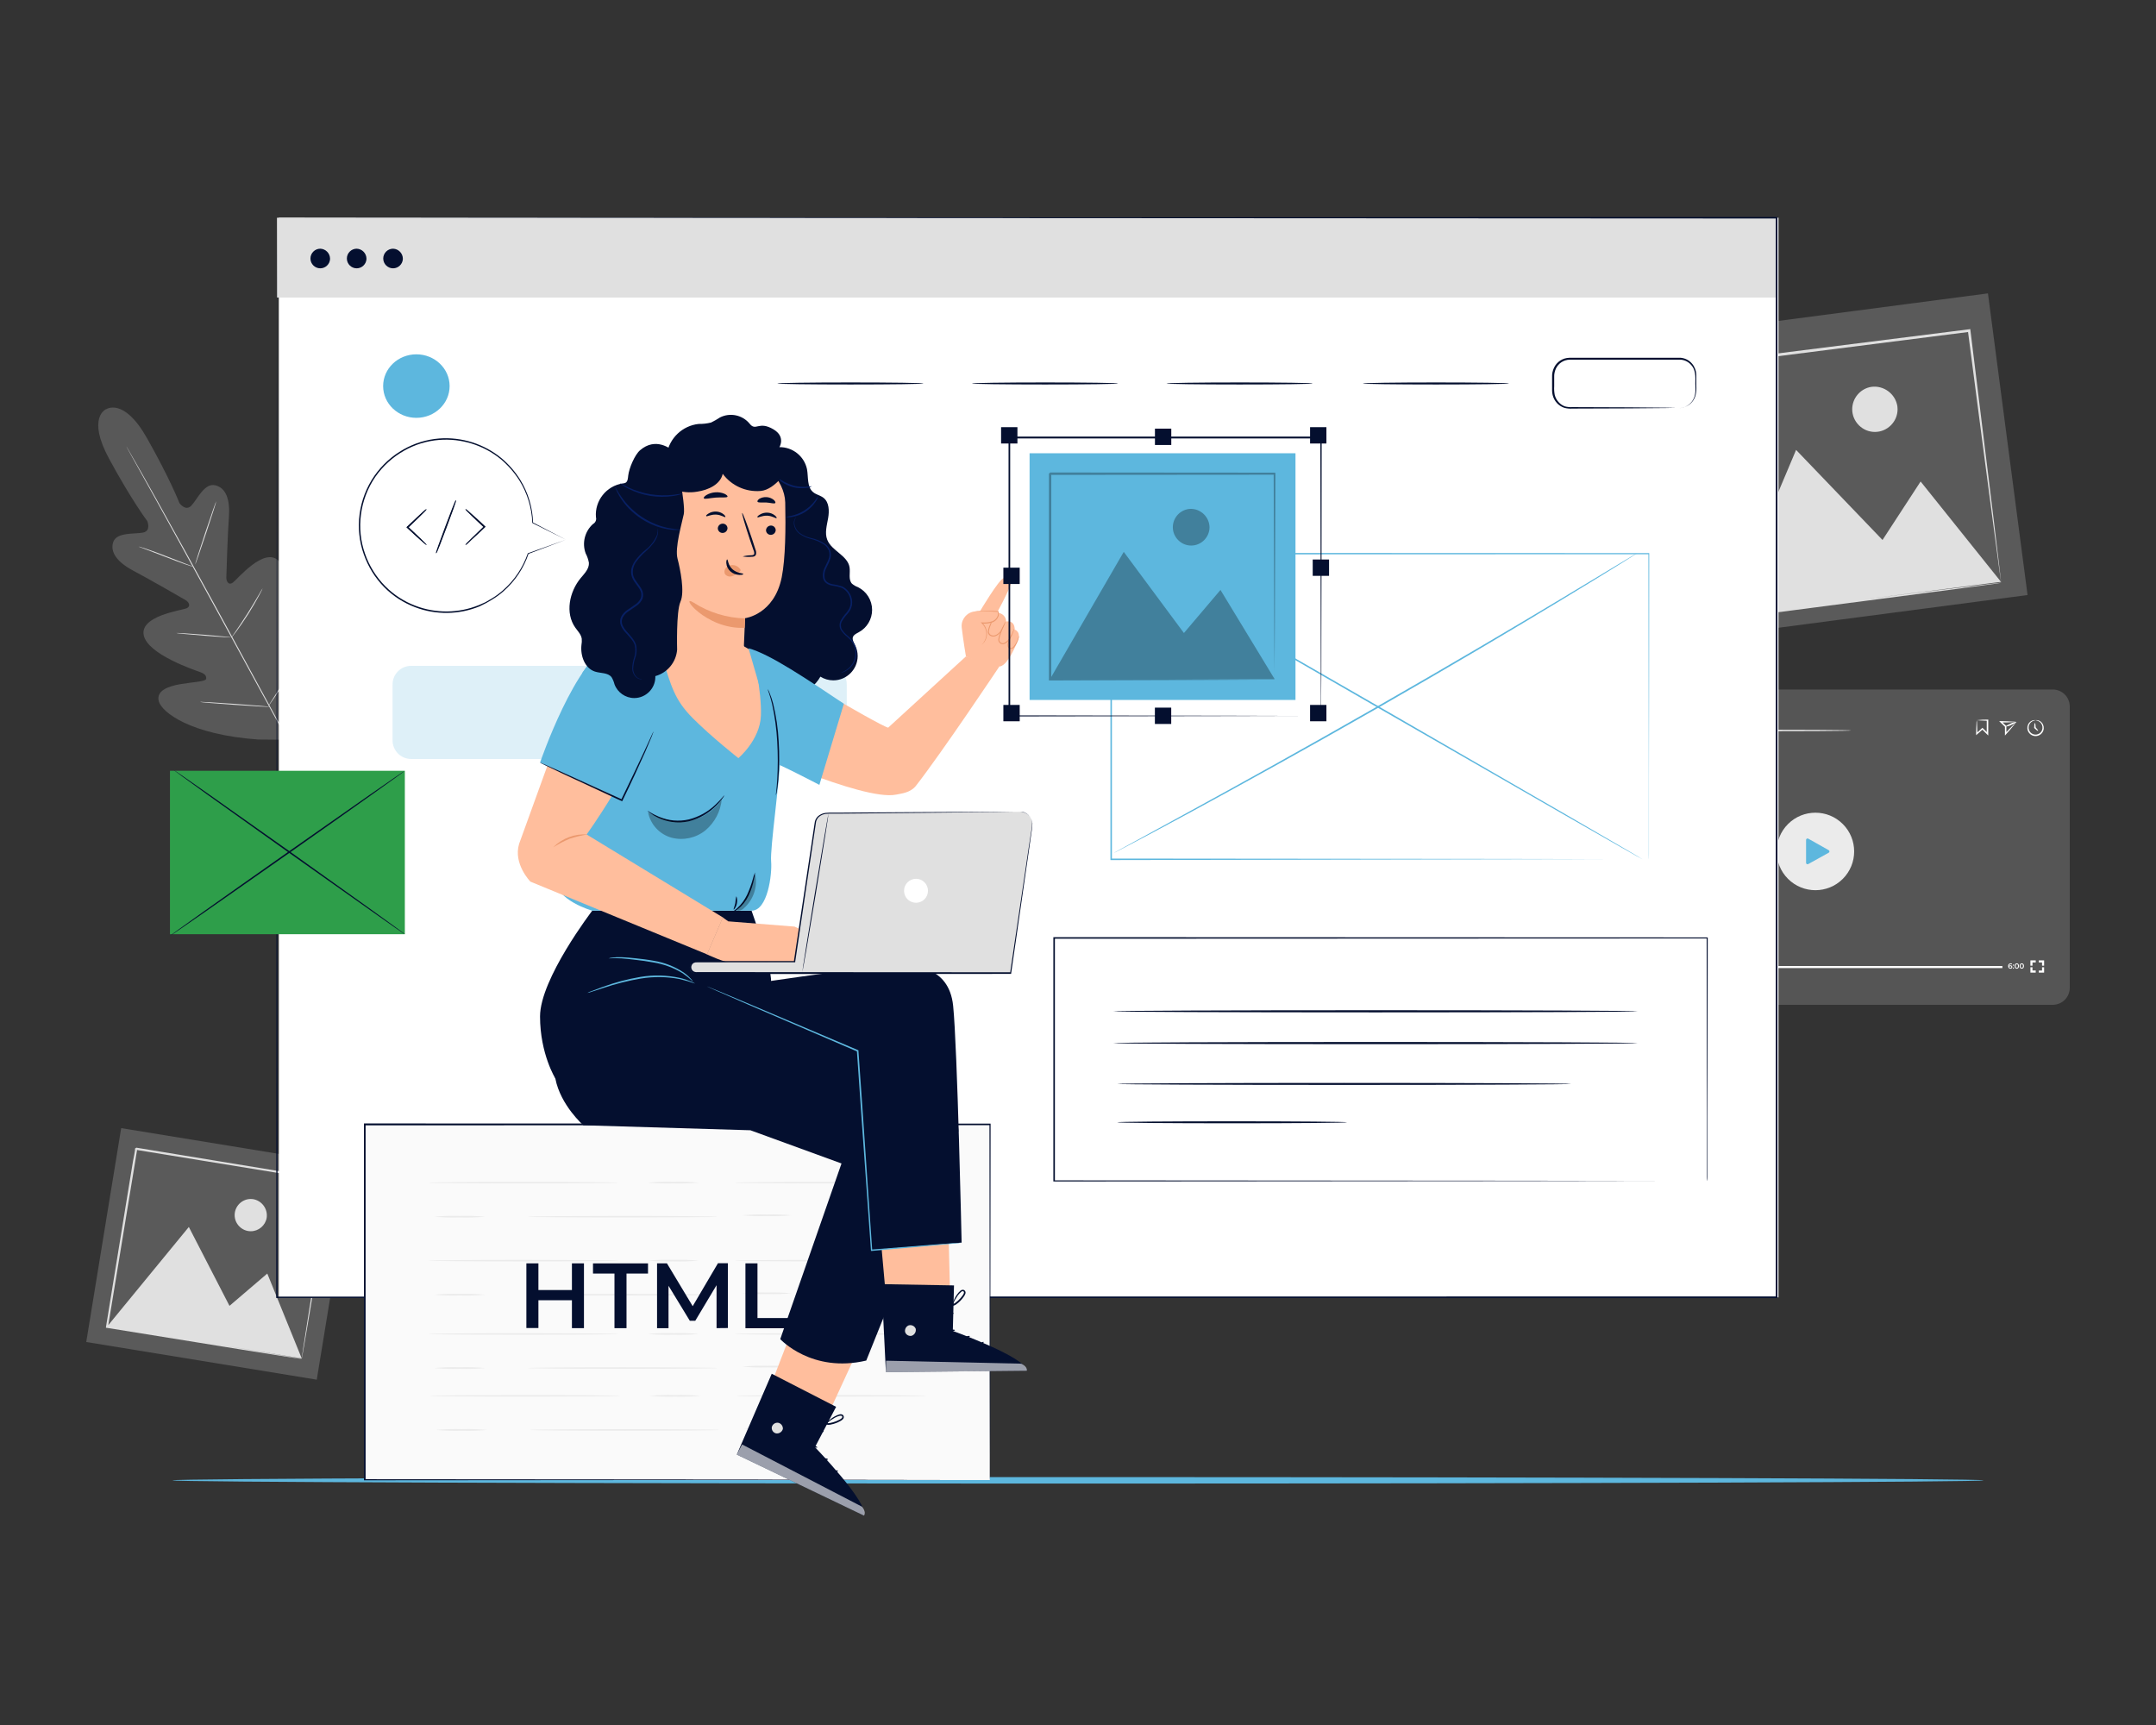 <svg xmlns="http://www.w3.org/2000/svg" xmlns:xlink="http://www.w3.org/1999/xlink" xmlns:serif="http://www.serif.com/" width="100%" height="100%" viewBox="0 0 1000 800" xml:space="preserve" style="fill-rule:evenodd;clip-rule:evenodd;stroke-linejoin:round;stroke-miterlimit:2;"><rect x="0" y="0" width="1000" height="800" fill="#333333" stroke="none"/><rect id="BSA1" x="0" y="0" width="1000" height="800" style="fill:none;"></rect><g id="freepik--Floor--inject-16"><path d="M920,686.535c0,0.808 -188.039,1.5 -420,1.5c-231.961,0 -420,-0.692 -420,-1.5c0,-0.808 188.039,-1.5 420,-1.5c231.961,0 420,0.692 420,1.5Z" style="fill:#5db7de;fill-rule:nonzero;"></path></g><g id="freepik--background-complete--inject-16"><path d="M922.057,136.061l-150.788,19.801l18.371,139.896l150.787,-19.801l-18.37,-139.896Z" style="fill:#f5f5f5;fill-opacity:0.2;"></path><path d="M867.857,179.428c-5.037,0.855 -8.759,5.263 -8.759,10.372c-0,5.771 4.749,10.521 10.52,10.521c5.772,-0 10.521,-4.75 10.521,-10.521c0,-0.442 -0.028,-0.884 -0.083,-1.323c-0.872,-5.824 -6.373,-9.905 -12.199,-9.049Z" style="fill:#e0e0e0;fill-rule:nonzero;"></path><path d="M913.241,152.72l-127.666,16.104c0.11,-0.165 -1.21,1.499 -0.647,0.812l0,0.412l0.069,0.495l0.124,1.004l0.261,1.994l0.495,3.989c0.349,2.64 0.683,5.276 1.004,7.908c0.679,5.253 1.343,10.456 1.994,15.609c1.311,10.305 2.595,20.39 3.851,30.256l7.083,55.258l-0,0.605l0.632,-0.082l92.68,-12.061l25.992,-3.452l6.78,-0.922l1.719,-0.261l0.551,-0.096c-0.211,-0.019 -0.423,-0.019 -0.633,-0l-1.802,0.192l-6.876,0.812l-26.13,3.135l-28.537,3.535l63.854,-8.114c0.017,0.134 0.044,0.268 0.082,0.398c0.015,-0.174 0.015,-0.348 0,-0.522l-0.165,-1.568c-0.179,-1.472 -0.412,-3.535 -0.715,-6.203c-0.66,-5.501 -1.623,-13.546 -2.847,-23.695c-2.53,-20.629 -6.133,-49.881 -10.465,-85.061l-0.083,-0.591l-0.605,0.11Zm-22.417,70.579l-17.672,27.12l-40.089,-41.767l-32.168,76.286c-2.09,-16.682 -4.359,-34.739 -6.752,-53.814c-1.238,-9.819 -2.512,-19.905 -3.824,-30.256c-0.651,-5.153 -1.306,-10.356 -1.966,-15.609c-0.33,-2.627 -0.674,-5.268 -1.004,-7.922l-0.509,-3.974l-0.248,-1.994l-0.137,-1.004l-0,-0.303l126.373,-16.077c4.539,34.726 8.252,63.661 11.002,84.015l3.177,23.792l0.867,6.299c0.11,0.674 0.192,1.21 0.247,1.623l0,0.138l-37.297,-46.553Z" style="fill:#e0e0e0;fill-rule:nonzero;"></path><path d="M163.133,540.66l-106.926,-17.472l-16.207,99.189l106.926,17.472l16.207,-99.189Z" style="fill:#f5f5f5;fill-opacity:0.2;"></path><path d="M117.208,556.1c-0.296,-0.036 -0.594,-0.054 -0.892,-0.054c-4.104,0 -7.481,3.378 -7.481,7.482c-0,4.104 3.377,7.481 7.481,7.481c3.65,0 6.794,-2.671 7.384,-6.273c0.584,-4.148 -2.344,-8.044 -6.492,-8.636Z" style="fill:#e0e0e0;fill-rule:nonzero;"></path><path d="M153.557,547.092l-90.328,-14.839l-0.605,0.426l-0,0.674l-0.11,0.701l-0.234,1.376l-0.564,2.943c-0.316,1.87 -0.619,3.74 -0.921,5.597c-0.605,3.713 -1.206,7.381 -1.802,11.002c-1.183,7.289 -2.342,14.413 -3.479,21.372c-2.228,13.876 -4.387,27.01 -6.354,39.044l-0,0.426l0.44,-0l65.573,10.576l18.332,2.888l4.814,0.729l1.224,0.178l0.398,0l-0.44,-0.096l-1.265,-0.234l-4.882,-0.852l-18.401,-3.122l-20.175,-3.37l45.15,7.482c-0.008,0.096 -0.008,0.193 -0,0.289c0.037,-0.117 0.065,-0.236 0.082,-0.358c0,-0.289 0.124,-0.646 0.206,-1.114c0.179,-1.031 0.441,-2.489 0.771,-4.373c0.66,-3.906 1.622,-9.558 2.846,-16.737c2.435,-14.537 5.9,-35.248 10.054,-60.113l0.068,-0.426l-0.398,-0.069Zm-29.582,43.541l-17.535,14.976l-18.855,-36.582l-37.352,45.508c1.939,-11.786 4.043,-24.562 6.257,-38.054l3.507,-21.371c0.605,-3.668 1.21,-7.335 1.815,-11.003c0.303,-1.856 0.606,-3.727 0.922,-5.597l0.454,-2.888l0.234,-1.375l0.11,-0.702l-0,-0.22l89.392,14.551c-3.933,24.589 -7.193,45.095 -9.503,59.508c-1.128,7.233 -2.022,12.927 -2.641,16.86c-0.288,1.926 -0.509,3.425 -0.674,4.47l-0.165,1.169l0,0.096l-15.966,-39.346Z" style="fill:#e0e0e0;fill-rule:nonzero;"></path><path d="M49.243,189.742c-0,0 -9.119,3.7 1.375,23.05c10.493,19.35 17.699,28.88 17.699,28.88c0,0 1.898,4.511 -1.925,5.309c-3.823,0.797 -12.295,-0.317 -13.876,4.414c-1.582,4.731 2.008,9.421 9.283,13.258c7.275,3.837 22.884,12.845 24.287,13.656c1.403,0.812 2.75,2.888 0.302,3.851c-2.447,0.963 -21.454,3.452 -19.735,12.378c1.719,8.925 23.724,16.283 26.13,17.135c2.407,0.853 2.985,1.843 2.834,3.15c-0.152,1.306 -6.602,1.526 -11.965,2.462c-5.364,0.935 -11.401,2.929 -9.985,7.99c1.417,5.061 14.606,15.43 46.058,17.686l14.702,0.124l7.646,-12.557c14.702,-27.89 12.886,-44.572 9.338,-48.45c-3.548,-3.879 -8.458,0.192 -12.075,4.249c-3.617,4.057 -7.22,9.407 -8.403,8.843c-1.182,-0.564 -1.719,-1.568 -1.182,-4.057c0.536,-2.489 5.927,-25.057 -0.729,-31.218c-6.656,-6.162 -18.786,8.595 -20.932,10.218c-2.145,1.623 -3.163,-0.688 -3.108,-2.297c0.055,-1.609 0.564,-19.625 1.183,-27.877c0.619,-8.251 -1.293,-13.67 -6.34,-14.88c-5.047,-1.21 -8.376,6.643 -11.085,9.448c-2.709,2.806 -5.501,-1.183 -5.501,-1.183c0,0 -4.291,-11.139 -15.128,-30.256c-10.837,-19.116 -18.992,-13.202 -18.992,-13.202" style="fill:#ebebeb;fill-opacity:0.2;fill-rule:nonzero;"></path><path d="M135.211,346.481c-7.936,-14.11 -21.592,-39.415 -33.447,-61.075c-11.855,-21.661 -22.582,-41.258 -30.435,-55.41l-9.31,-16.737c-1.1,-1.966 -1.939,-3.507 -2.531,-4.566l-0.646,-1.182c-0.076,-0.134 -0.145,-0.272 -0.206,-0.413l0.247,0.385c0.165,0.289 0.385,0.674 0.688,1.169c0.605,1.045 1.471,2.572 2.599,4.511c2.255,3.919 5.501,9.627 9.448,16.682c7.922,14.096 18.704,33.68 30.545,55.341c11.841,21.66 25.47,46.993 33.323,61.13" style="fill:#e0e0e0;fill-rule:nonzero;"></path><path d="M64.288,253.472c0.347,0.054 0.688,0.141 1.018,0.261c0.66,0.193 1.595,0.495 2.75,0.881c2.297,0.77 5.501,1.939 8.912,3.273l8.843,3.452l2.75,1.031c0.341,0.104 0.669,0.247 0.977,0.426c-0.351,-0.051 -0.696,-0.133 -1.032,-0.247c-0.646,-0.206 -1.581,-0.509 -2.75,-0.908c-2.297,-0.797 -5.501,-1.994 -8.898,-3.328l-8.857,-3.397l-2.75,-1.018c-0.336,-0.105 -0.659,-0.248 -0.963,-0.426Z" style="fill:#e0e0e0;fill-rule:nonzero;"></path><path d="M90.501,261.834c-0.124,-0 1.98,-6.657 4.689,-14.771c2.709,-8.114 4.992,-14.66 5.116,-14.619c0.124,0.041 -1.98,6.657 -4.689,14.771c-2.71,8.114 -4.993,14.729 -5.116,14.619Z" style="fill:#e0e0e0;fill-rule:nonzero;"></path><path d="M107.183,295.913c0.169,-0.317 0.363,-0.62 0.577,-0.908l1.678,-2.42c1.375,-2.036 3.328,-4.869 5.35,-8.073c2.021,-3.205 3.754,-6.148 4.992,-8.252c0.591,-1.004 1.086,-1.856 1.472,-2.544c0.167,-0.321 0.365,-0.625 0.591,-0.908c-0.114,0.344 -0.261,0.676 -0.44,0.991c-0.303,0.632 -0.757,1.526 -1.375,2.626c-1.169,2.187 -2.861,5.171 -4.896,8.376c-2.036,3.204 -4.002,6.01 -5.501,8.017c-0.743,0.991 -1.376,1.788 -1.802,2.325c-0.426,0.536 -0.619,0.797 -0.646,0.77Z" style="fill:#e0e0e0;fill-rule:nonzero;"></path><path d="M81.864,293.575c0.329,-0.036 0.661,-0.036 0.99,-0l2.751,0.137c2.283,0.152 5.501,0.372 8.925,0.647c3.424,0.275 6.643,0.564 8.926,0.784l2.75,0.288c0.33,0.023 0.657,0.078 0.977,0.166c-0.329,0.05 -0.662,0.05 -0.991,-0l-2.75,-0.152c-2.283,-0.137 -5.501,-0.357 -8.926,-0.646c-3.424,-0.289 -6.642,-0.55 -8.925,-0.77l-2.751,-0.289c-0.332,-0.006 -0.661,-0.062 -0.976,-0.165Z" style="fill:#e0e0e0;fill-rule:nonzero;"></path><path d="M92.77,325.536c0.424,-0.054 0.854,-0.054 1.279,0l3.479,0.165c2.929,0.165 6.987,0.426 11.456,0.743c4.47,0.316 8.527,0.632 11.442,0.866l3.466,0.33c0.43,0.022 0.858,0.078 1.279,0.165c-0.425,0.053 -0.854,0.053 -1.279,0l-3.479,-0.165c-2.943,-0.165 -6.987,-0.426 -11.47,-0.742c-4.483,-0.317 -8.513,-0.619 -11.442,-0.867l-3.466,-0.316c-0.426,-0.029 -0.848,-0.089 -1.265,-0.179Z" style="fill:#e0e0e0;fill-rule:nonzero;"></path><path d="M124.401,327.544c0.199,-0.414 0.434,-0.809 0.701,-1.183l2.008,-3.149c1.692,-2.641 4.016,-6.313 6.464,-10.438c2.448,-4.126 4.593,-7.922 6.106,-10.672l1.802,-3.26c0.202,-0.415 0.441,-0.811 0.715,-1.183c-0.152,0.435 -0.336,0.858 -0.55,1.266c-0.385,0.784 -0.963,1.925 -1.678,3.328c-1.458,2.75 -3.535,6.615 -5.996,10.741c-2.462,4.125 -4.827,7.784 -6.602,10.397c-0.88,1.306 -1.609,2.351 -2.131,3.067c-0.246,0.386 -0.527,0.75 -0.839,1.086Z" style="fill:#e0e0e0;fill-rule:nonzero;"></path><path d="M960,327.644c0,-4.344 -3.526,-7.87 -7.87,-7.87l-220.187,-0c-4.344,-0 -7.87,3.526 -7.87,7.87l-0,130.478c-0,4.344 3.526,7.87 7.87,7.87l220.187,0c4.344,0 7.87,-3.526 7.87,-7.87l0,-130.478Z" style="fill:#e0e0e0;fill-opacity:0.2;"></path><path d="M829.319,382.166c7.015,-7.015 18.405,-7.015 25.42,0c7.015,7.015 7.015,18.406 -0,25.42c-7.015,7.015 -18.405,7.015 -25.42,0c-7.015,-7.014 -7.015,-18.405 -0,-25.42Z" style="fill:#ebebeb;"></path><path d="M837.697,400.131l0,-10.604c0.011,-0.37 0.318,-0.668 0.688,-0.668c0.11,-0 0.219,0.026 0.316,0.077l9.49,5.35c0.216,0.118 0.35,0.345 0.35,0.591c0,0.246 -0.134,0.473 -0.35,0.591l-9.476,5.254c-0.104,0.062 -0.223,0.094 -0.344,0.094c-0.369,0 -0.674,-0.304 -0.674,-0.673c0,-0.004 0,-0.008 0,-0.012Z" style="fill:#5db7de;fill-rule:nonzero;"></path><path d="M737.55,449.2l0,0.385l-1.774,0l0,-0.302l0.963,-0.908c0.234,-0.234 0.275,-0.371 0.275,-0.509c0,-0.137 -0.151,-0.344 -0.454,-0.344c-0.216,-0.008 -0.424,0.083 -0.564,0.248l-0.316,-0.234c0.229,-0.268 0.569,-0.415 0.921,-0.399c0.523,0 0.867,0.262 0.867,0.688c-0.008,0.304 -0.155,0.588 -0.399,0.77l-0.646,0.605l1.127,0Z" style="fill:#fff;fill-rule:nonzero;"></path><path d="M737.798,448.004c-0,-0.005 -0,-0.009 -0,-0.014c-0,-0.151 0.124,-0.275 0.275,-0.275c-0,-0 -0,-0 -0,-0c0.158,-0 0.289,0.13 0.289,0.289c-0,0.158 -0.131,0.289 -0.289,0.289c-0,-0 -0,-0 -0,-0c-0.151,-0 -0.275,-0.125 -0.275,-0.276c-0,-0.004 -0,-0.009 -0,-0.013Zm-0,1.375c-0,-0.005 -0,-0.009 -0,-0.014c-0,-0.151 0.124,-0.275 0.275,-0.275l0.014,-0c0.151,-0 0.275,0.124 0.275,0.275l-0,0.014c-0,0.151 -0.124,0.275 -0.275,0.275c-0.005,0 -0.009,0 -0.014,0c-0.008,0.001 -0.015,0.001 -0.023,0.001c-0.144,0 -0.262,-0.118 -0.262,-0.261c0,-0.024 0.004,-0.047 0.01,-0.07l-0,0.055Z" style="fill:#fff;fill-rule:nonzero;"></path><path d="M739.545,447.165l-0,2.42l-0.441,0l0,-1.98l-0.508,-0l-0,-0.385l0.949,-0.055Z" style="fill:#fff;fill-rule:nonzero;"></path><path d="M742.103,448.98l-0.427,0l0,0.55l-0.426,0l-0,-0.55l-1.375,0l-0,-0.316l1.196,-1.554l0.481,-0l-1.127,1.485l0.797,0l0,-0.481l0.413,-0l-0,0.481l0.426,0l0.042,0.385Z" style="fill:#fff;fill-rule:nonzero;"></path><rect x="746.036" y="448.004" width="182.718" height="0.963" style="fill:#fff;"></rect><rect x="745.898" y="447" width="57.101" height="2.586" style="fill:#ebebeb;"></rect><path d="M804.842,448.485c0,1.509 -1.241,2.751 -2.75,2.751c-1.509,-0 -2.751,-1.242 -2.751,-2.751c0,-1.509 1.242,-2.75 2.751,-2.75c1.509,-0 2.75,1.241 2.75,2.75Z" style="fill:#ebebeb;fill-rule:nonzero;"></path><path d="M933.361,448.458c-0.005,0.434 -0.364,0.788 -0.798,0.788c-0.027,-0 -0.055,-0.002 -0.082,-0.005c-0.66,0 -1.045,-0.426 -1.045,-1.196c-0.006,-0.046 -0.009,-0.092 -0.009,-0.139c0,-0.626 0.516,-1.141 1.142,-1.141c0.016,-0 0.033,0 0.049,0.001c0.221,-0.006 0.439,0.047 0.633,0.151l-0.165,0.344c-0.133,-0.09 -0.293,-0.134 -0.454,-0.124c-0.454,0 -0.742,0.289 -0.742,0.825c0.162,-0.183 0.402,-0.28 0.646,-0.261c0.023,-0.002 0.046,-0.003 0.069,-0.003c0.415,0 0.756,0.341 0.756,0.756c0,0.001 0,0.003 0,0.004Zm-0.426,-0c-0,-0.262 -0.193,-0.413 -0.482,-0.413c-0.018,-0.002 -0.037,-0.004 -0.055,-0.004c-0.233,0 -0.427,0.185 -0.44,0.417c0,0.233 0.179,0.398 0.495,0.398c0.317,0 0.482,-0.123 0.482,-0.371l-0,-0.027Z" style="fill:#fff;fill-rule:nonzero;"></path><path d="M933.581,447.605c-0,-0.005 -0,-0.009 -0,-0.014c-0,-0.151 0.124,-0.275 0.275,-0.275c-0,0 0,0 0,0c0.159,0 0.289,0.13 0.289,0.289c-0,0.158 -0.13,0.289 -0.289,0.289c0,-0 -0,-0 -0,-0c-0.151,-0 -0.275,-0.124 -0.275,-0.275c-0,-0.005 -0,-0.01 0,-0.014Zm0,1.375c-0,-0.004 -0,-0.009 -0,-0.014c-0,-0.15 0.124,-0.275 0.275,-0.275l0.014,0c0.151,0 0.275,0.124 0.275,0.275l-0,0.015c-0,0.15 -0.124,0.275 -0.275,0.275c-0.005,-0 -0.009,-0.001 -0.014,-0.001c-0.005,0 -0.009,0.001 -0.014,0.001c-0.143,-0 -0.261,-0.118 -0.261,-0.262c-0,-0.004 -0,-0.009 0,-0.014Z" style="fill:#fff;fill-rule:nonzero;"></path><path d="M934.434,448.004c-0,-0.798 0.426,-1.238 1.004,-1.238c0.577,-0 1.004,0.44 1.004,1.238c-0,0.797 -0.427,1.237 -1.004,1.237c-0.578,0 -1.004,-0.44 -1.004,-1.237Zm1.568,-0c-0,-0.578 -0.234,-0.853 -0.564,-0.853c-0.33,0 -0.55,0.275 -0.55,0.853c-0,0.577 0.22,0.852 0.55,0.852c0.33,0 0.564,-0.275 0.564,-0.852Z" style="fill:#fff;fill-rule:nonzero;"></path><path d="M936.744,448.004c0,-0.798 0.44,-1.238 1.004,-1.238c0.564,-0 1.018,0.44 1.018,1.238c-0,0.797 -0.44,1.237 -1.018,1.237c-0.577,0 -1.004,-0.44 -1.004,-1.237Zm1.568,-0c0,-0.578 -0.234,-0.853 -0.564,-0.853c-0.33,0 -0.55,0.275 -0.55,0.853c0,0.577 0.22,0.852 0.55,0.852c0.33,0 0.564,-0.275 0.564,-0.852Z" style="fill:#fff;fill-rule:nonzero;"></path><path d="M942.713,447.852l-0.963,0l0,-2.461l2.462,-0l-0,0.962l-1.499,0l-0,1.499Z" style="fill:#fff;fill-rule:nonzero;"></path><path d="M944.212,451.057l-2.462,-0l0,-2.462l0.963,0l-0,1.499l1.499,0l-0,0.963Z" style="fill:#fff;fill-rule:nonzero;"></path><path d="M948.104,451.057l-2.462,-0l0,-0.963l1.499,0l0,-1.513l0.963,0l-0,2.476Z" style="fill:#fff;fill-rule:nonzero;"></path><path d="M948.104,447.852l-0.963,0l0,-1.499l-1.499,0l0,-0.962l2.462,-0l-0,2.461Z" style="fill:#fff;fill-rule:nonzero;"></path><path d="M916.954,333.994c1.652,-0.199 3.315,-0.291 4.979,-0.275l0.261,-0l-0,7.399l-0.578,-0.578l-0.674,-0.66l-1.677,-1.691l0.453,-0l-2.64,2.324l-0.509,0.44l0,-0.619c0,-1.953 0.096,-3.576 0.151,-4.676c-0.008,-0.549 0.038,-1.097 0.138,-1.636c0.105,0.604 0.155,1.216 0.151,1.829c0,1.114 0.124,2.654 0.151,4.483l-0.495,-0.22l2.6,-2.379l0.233,-0.207l0.22,0.22l1.692,1.678l0.66,0.674l-0.578,0.234l0,-6.312l0.276,0.261c-2.737,-0.096 -4.731,-0.234 -4.814,-0.289Z" style="fill:#fff;fill-rule:nonzero;"></path><path d="M935.218,334.833c-0.369,0.536 -0.769,1.05 -1.197,1.54c-0.811,1.004 -2.035,2.517 -3.534,4.126l-0.55,0.633l-0,-4.236l0.096,0.234l-2.201,-2.132l-0.577,-0.564l0.798,0c2.186,0 4.125,0.138 5.308,0.22c0.626,0.006 1.25,0.052 1.87,0.138c0.62,0.085 -0.88,-0 -2.159,0.123c-1.279,0.124 -3.012,0.152 -5.019,0.152l0.22,-0.55c0.701,0.673 1.375,1.375 2.228,2.118l0.096,0.096l-0,3.589l-0.55,-0.22c1.375,-1.526 2.654,-2.75 3.603,-3.727c0.949,-0.976 1.499,-1.54 1.568,-1.54Z" style="fill:#fff;fill-rule:nonzero;"></path><path d="M935.218,334.833c0.082,0.179 -0.977,0.784 -2.352,1.375c-0.803,0.441 -1.698,0.69 -2.613,0.729c-0,-0.179 0.976,-0.784 2.352,-1.375c0.803,-0.441 1.697,-0.69 2.613,-0.729Z" style="fill:#fff;fill-rule:nonzero;"></path><path d="M944.129,333.994c0,0 0.317,-0.11 0.894,0c0.828,0.143 1.574,0.589 2.091,1.252c0.808,1.004 1.043,2.358 0.619,3.575c-0.533,1.525 -1.981,2.553 -3.597,2.553c-1.615,0 -3.063,-1.028 -3.596,-2.553c-0.43,-1.215 -0.201,-2.57 0.605,-3.575c0.519,-0.661 1.264,-1.106 2.09,-1.252c0.578,-0.096 0.894,0 0.894,0c0,0 -0.316,0.069 -0.825,0.234c-0.717,0.232 -1.342,0.685 -1.788,1.293c-0.637,0.895 -0.787,2.052 -0.398,3.08c0.471,1.251 1.674,2.085 3.011,2.085c1.337,-0 2.541,-0.834 3.012,-2.085c0.389,-1.028 0.239,-2.185 -0.399,-3.08c-0.445,-0.608 -1.071,-1.061 -1.787,-1.293c-0.496,-0.165 -0.826,-0.179 -0.826,-0.234Z" style="fill:#fff;fill-rule:nonzero;"></path><path d="M945.326,338.959c-0.124,0.124 -0.908,-0.44 -1.733,-1.266l-0.096,-0.096l-0,-0.165c-0,-1.183 0.151,-2.131 0.33,-2.131c0.179,-0 0.344,0.948 0.344,2.131l-0.097,-0.247c0.826,0.921 1.389,1.691 1.252,1.774Z" style="fill:#fff;fill-rule:nonzero;"></path><path d="M858.67,338.78c0,0.179 -24.246,0.33 -54.144,0.33c-29.898,0 -54.158,-0.151 -54.158,-0.33c-0,-0.179 24.246,-0.344 54.158,-0.344c29.912,0 54.144,0.151 54.144,0.344Z" style="fill:#fff;fill-rule:nonzero;"></path><circle cx="740.989" cy="338.78" r="4.277" style="fill:#fff;"></circle></g><g id="freepik--Window--inject-16"><rect x="129.324" y="100.979" width="695.583" height="500.708" style="fill:#fff;"></rect><rect x="128.458" y="100.979" width="695.583" height="37.008" style="fill:#e0e0e0;"></rect><path d="M153.089,120.15c-0.138,2.395 -2.146,4.291 -4.545,4.291c-2.497,-0 -4.552,-2.055 -4.552,-4.552c0,-2.498 2.055,-4.552 4.552,-4.552c0.002,-0 0.005,-0 0.007,-0c2.513,0.072 4.54,2.159 4.54,4.673c0,0.047 -0.001,0.093 -0.002,0.14Z" style="fill:#040f2f;fill-rule:nonzero;"></path><path d="M169.977,120.15c-0.137,2.395 -2.146,4.291 -4.544,4.291c-2.498,-0 -4.552,-2.055 -4.552,-4.552c-0,-2.495 2.05,-4.548 4.544,-4.552c2.518,0.065 4.554,2.155 4.554,4.674c0,0.046 -0,0.093 -0.002,0.139Z" style="fill:#040f2f;fill-rule:nonzero;"></path><path d="M186.852,120.15c-0.138,2.395 -2.146,4.291 -4.545,4.291c-2.497,-0 -4.552,-2.055 -4.552,-4.552c0,-2.498 2.055,-4.552 4.552,-4.552c0.002,-0 0.004,-0 0.006,-0c2.511,0.065 4.541,2.148 4.541,4.66c0,0.051 -0.001,0.102 -0.002,0.153Z" style="fill:#040f2f;fill-rule:nonzero;"></path><path d="M428.363,177.842c-0,0.262 -15.197,0.468 -33.928,0.468c-18.731,0 -33.928,-0.206 -33.928,-0.468c-0,-0.261 15.128,-0.481 33.928,-0.481c18.8,0 33.928,0.206 33.928,0.481Z" style="fill:#040f2f;fill-rule:nonzero;"></path><path d="M518.621,177.842c0,0.262 -15.196,0.468 -33.927,0.468c-18.732,0 -33.928,-0.206 -33.928,-0.468c-0,-0.261 15.128,-0.481 33.928,-0.481c18.8,0 33.927,0.206 33.927,0.481Z" style="fill:#040f2f;fill-rule:nonzero;"></path><path d="M608.894,177.842c0,0.262 -15.197,0.468 -33.928,0.468c-18.731,0 -33.928,-0.206 -33.928,-0.468c0,-0.261 15.128,-0.481 33.928,-0.481c18.8,0 33.928,0.206 33.928,0.481Z" style="fill:#040f2f;fill-rule:nonzero;"></path><path d="M699.937,177.842c-0,0.262 -15.128,0.468 -33.928,0.468c-18.8,0 -33.928,-0.206 -33.928,-0.468c0,-0.261 15.197,-0.481 33.928,-0.481c18.731,0 33.928,0.206 33.928,0.481Z" style="fill:#040f2f;fill-rule:nonzero;"></path><path d="M779.042,189.271c0,-0 0.578,-0 1.623,-0.289c1.537,-0.416 2.904,-1.306 3.906,-2.544c0.736,-0.905 1.262,-1.962 1.54,-3.094c0.27,-1.391 0.353,-2.81 0.248,-4.223c-0.193,-3.011 0.674,-6.876 -1.898,-9.791c-1.212,-1.453 -2.956,-2.36 -4.841,-2.517l-51.614,-0c-2.723,0.053 -5.188,1.658 -6.34,4.126c-0.582,1.236 -0.856,2.595 -0.798,3.96l0,4.25c-0.087,1.344 -0.004,2.693 0.248,4.016c0.312,1.235 0.927,2.374 1.788,3.314c0.786,0.887 1.778,1.567 2.888,1.981c1.157,0.303 2.355,0.419 3.548,0.343l25.841,0.097l17.425,0.151l4.745,0.096l1.65,0c-0.142,0.019 -0.285,0.019 -0.426,0l-1.224,0l-4.745,0.096l-17.425,0.152l-25.841,0.096c-1.276,0.095 -2.56,-0.025 -3.796,-0.358c-1.287,-0.43 -2.446,-1.177 -3.369,-2.173c-0.968,-1.045 -1.658,-2.317 -2.008,-3.699c-0.181,-0.71 -0.273,-1.44 -0.275,-2.173l-0,-6.134c-0.071,-1.512 0.231,-3.019 0.88,-4.387c1.293,-2.779 4.072,-4.584 7.138,-4.634l51.669,-0c2.046,0.183 3.937,1.173 5.253,2.75c1.232,1.482 1.921,3.341 1.953,5.267l-0,4.965c0.09,1.457 -0.021,2.919 -0.33,4.346c-0.314,1.187 -0.892,2.287 -1.692,3.218c-1.064,1.258 -2.515,2.128 -4.125,2.476c-0.513,0.187 -1.051,0.294 -1.596,0.316Z" style="fill:#040f2f;fill-rule:nonzero;"></path><path d="M392.743,317.405c0,-4.752 -3.858,-8.61 -8.61,-8.61l-193.443,0c-4.752,0 -8.61,3.858 -8.61,8.61l-0,25.978c-0,4.752 3.858,8.61 8.61,8.61l193.443,-0c4.752,-0 8.61,-3.858 8.61,-8.61l0,-25.978Z" style="fill:#5db7de;fill-opacity:0.2;"></path><path d="M128.458,100.979l695.597,-0.344l0.357,-0l0,501.395l-0.385,0l-695.597,-0.069l-0.316,0l0,-0.316c0.193,-303.934 0.316,-498.108 0.316,-500.721c0,2.613 0.138,196.814 0.317,500.721l-0.317,-0.316l695.597,-0.083l-0.385,0.399l0,-500.666l0.358,0.357l-695.542,-0.357Z" style="fill:#040f2f;fill-rule:nonzero;"></path><path d="M764.726,398.518l-0,-38.315c-0,-24.549 -0.083,-59.948 -0.152,-103.448l0.275,0.275l-249.473,0.083l0.357,-0.358l0,141.749l-0.343,-0.33l179.348,0.165l51.49,0.096l18.511,0l-18.332,0l-51.421,0.097l-179.61,0.344l-0.33,-0l-0,-142.451l0.33,0l249.295,0.083l0.275,-0l-0,0.275c-0,43.568 -0.11,79.037 -0.138,103.613l0,35.646c0,1.665 -0.082,2.476 -0.082,2.476Z" style="fill:#5db7de;fill-rule:nonzero;"></path><path d="M759.335,256.563l-0.605,0.412l-1.788,1.142l-6.877,4.318c-6.01,3.727 -14.743,9.091 -25.566,15.637c-21.633,13.134 -51.71,30.985 -85.267,50.17c-33.556,19.185 -64.17,36.046 -86.435,48.134c-11.14,6.024 -20.175,10.851 -26.433,14.138l-7.22,3.782l-1.884,0.976c-0.21,0.112 -0.426,0.213 -0.646,0.303c0.199,-0.135 0.406,-0.259 0.618,-0.371l1.843,-1.032l7.152,-3.906l26.281,-14.385c22.211,-12.144 52.797,-29.087 86.326,-48.272c33.529,-19.185 63.62,-36.953 85.266,-49.963l25.69,-15.458l6.987,-4.195l1.829,-1.073c0.509,-0.247 0.729,-0.357 0.729,-0.357Z" style="fill:#5db7de;fill-rule:nonzero;"></path><path d="M761.851,398.518c-0.096,0.165 -54.804,-31.164 -122.165,-69.96c-67.36,-38.796 -121.903,-70.414 -121.807,-70.579c0.096,-0.165 54.791,31.15 122.165,69.96c67.374,38.81 121.904,70.4 121.807,70.579Z" style="fill:#5db7de;fill-rule:nonzero;"></path><path d="M759.651,469.014c-0,0.275 -54.488,0.495 -121.67,0.495c-67.182,0 -121.697,-0.22 -121.697,-0.495c-0,-0.275 54.474,-0.509 121.697,-0.509c67.223,0 121.67,0.22 121.67,0.509Z" style="fill:#040f2f;fill-rule:nonzero;"></path><path d="M759.651,483.757c-0,0.275 -54.488,0.495 -121.67,0.495c-67.182,0 -121.697,-0.22 -121.697,-0.495c-0,-0.275 54.474,-0.509 121.697,-0.509c67.223,0 121.67,0.234 121.67,0.509Z" style="fill:#040f2f;fill-rule:nonzero;"></path><path d="M624.833,520.477c0,0.261 -23.888,0.467 -53.332,0.467c-29.445,0 -53.347,-0.206 -53.347,-0.467c-0,-0.262 23.875,-0.454 53.347,-0.454c29.472,-0 53.332,0.206 53.332,0.454Z" style="fill:#040f2f;fill-rule:nonzero;"></path><path d="M728.804,502.695c-0,0.247 -47.158,0.453 -105.318,0.453c-58.16,0 -105.332,-0.206 -105.332,-0.453c-0,-0.248 47.144,-0.468 105.332,-0.468c58.187,-0 105.318,0.206 105.318,0.468Z" style="fill:#040f2f;fill-rule:nonzero;"></path><path d="M791.708,547.762l0,-30.118c0,-19.392 -0.068,-47.557 -0.123,-82.654l0.247,0.234l-302.903,0.124l0.358,-0.358l0,112.772l-0.344,-0.344l217.031,0.152l63.111,0.096l22.775,-0l-22.623,-0l-63.029,0.096l-217.292,0.165l-0.344,0l-0,-113.294l0.371,-0l302.903,0.11l0.234,-0l-0,0.247c-0,35.152 -0.096,63.372 -0.124,82.805l0,28.028c0,1.306 -0.248,1.939 -0.248,1.939Z" style="fill:#040f2f;fill-rule:nonzero;"></path><ellipse cx="193.123" cy="179.053" rx="15.417" ry="14.729" style="fill:#5db7de;"></ellipse><rect x="78.838" y="357.466" width="108.935" height="75.791" style="fill:#2e9e4a;"></rect><path d="M187.76,357.466c0.123,0.165 -24.136,17.411 -54.159,38.508c-30.022,21.096 -54.474,38.108 -54.598,37.943c-0.123,-0.165 24.136,-17.411 54.186,-38.507c30.049,-21.097 54.46,-38.109 54.571,-37.944Z" style="fill:#040f2f;fill-rule:nonzero;"></path><path d="M187.76,433.257l-0.289,-0.165l-0.839,-0.55l-3.163,-2.159l-11.539,-8.128l-37.957,-26.831l-37.82,-26.942l-11.415,-8.251l-3.08,-2.283c-0.33,-0.234 -0.592,-0.441 -0.798,-0.606l-0.261,-0.22c-0,0 0.11,0 0.302,0.165l0.839,0.551l3.163,2.159l11.539,8.059l37.985,26.845l37.819,26.997l11.415,8.251l3.081,2.269l0.797,0.605c0.152,0.138 0.234,0.234 0.221,0.234Z" style="fill:#040f2f;fill-rule:nonzero;"></path></g><g id="freepik--HTML--inject-16"><rect x="169.125" y="521.594" width="290.003" height="164.798" style="fill:#fafafa;"></rect><path d="M459.141,686.393l0,-11.566c0,-7.564 0,-18.676 -0.069,-33.007c0,-28.537 -0.082,-69.698 -0.137,-120.281l0.275,0.275l-289.989,0.083l0.357,-0.358l0,164.799l-0.33,-0.33l208.629,0.151l59.892,0.096l21.468,0l-21.385,0l-59.824,0.083l-208.848,0.165l-0.372,-0l0,-165.486l0.385,-0l289.989,0.082l0.275,0l0,0.275c-0.068,50.651 -0.11,91.882 -0.151,120.446c0,14.262 0,25.346 -0.069,32.897l0,8.554c0,1.939 -0.096,3.122 -0.096,3.122Z" style="fill:#040f2f;fill-rule:nonzero;"></path><path d="M286.793,548.481c-0,0.192 -19.708,0.357 -44.009,0.357c-24.301,0 -44.009,-0.165 -44.009,-0.357c0,-0.193 19.694,-0.358 44.009,-0.358c24.315,0 44.009,0.165 44.009,0.358Z" style="fill:#ebebeb;fill-rule:nonzero;"></path><path d="M332.864,564.269c0,0.206 -19.708,0.357 -44.009,0.357c-24.301,0 -44.008,-0.151 -44.008,-0.357c-0,-0.206 19.694,-0.358 44.008,-0.358c24.315,0 44.009,0.165 44.009,0.358Z" style="fill:#ebebeb;fill-rule:nonzero;"></path><path d="M428.734,548.481c-0,0.192 -19.694,0.357 -44.009,0.357c-24.314,0 -44.008,-0.165 -44.008,-0.357c-0,-0.193 19.707,-0.358 44.008,-0.358c24.301,0 44.009,0.165 44.009,0.358Z" style="fill:#ebebeb;fill-rule:nonzero;"></path><path d="M324.214,548.467c-3.951,0.354 -7.918,0.473 -11.883,0.358c-3.964,0.115 -7.932,-0.004 -11.882,-0.358c3.95,-0.354 7.918,-0.473 11.882,-0.358c3.965,-0.115 7.932,0.004 11.883,0.358Z" style="fill:#ebebeb;fill-rule:nonzero;"></path><path d="M225.112,564.269c-3.95,0.363 -7.918,0.482 -11.883,0.357c-3.964,0.125 -7.932,0.005 -11.882,-0.357c3.95,-0.354 7.918,-0.473 11.882,-0.358c3.965,-0.116 7.933,0.003 11.883,0.358Z" style="fill:#ebebeb;fill-rule:nonzero;"></path><path d="M367.122,563.609c-3.803,0.354 -7.624,0.473 -11.442,0.357c-3.813,0.116 -7.63,-0.003 -11.429,-0.357c3.799,-0.354 7.616,-0.474 11.429,-0.358c3.818,-0.115 7.639,0.004 11.442,0.358Z" style="fill:#ebebeb;fill-rule:nonzero;"></path><path d="M286.793,584.65c-0,0.193 -19.708,0.358 -44.009,0.358c-24.301,-0 -44.009,-0.165 -44.009,-0.358c0,-0.192 19.694,-0.357 44.009,-0.357c24.315,-0 44.009,0.151 44.009,0.357Z" style="fill:#ebebeb;fill-rule:nonzero;"></path><path d="M332.864,600.438c0,0.207 -19.708,0.358 -44.009,0.358c-24.301,0 -44.008,-0.151 -44.008,-0.358c-0,-0.206 19.694,-0.357 44.008,-0.357c24.315,-0 44.009,0.179 44.009,0.357Z" style="fill:#ebebeb;fill-rule:nonzero;"></path><path d="M428.734,584.65c-0,0.193 -19.694,0.358 -44.009,0.358c-24.314,-0 -44.008,-0.165 -44.008,-0.358c-0,-0.192 19.707,-0.357 44.008,-0.357c24.301,-0 44.009,0.151 44.009,0.357Z" style="fill:#ebebeb;fill-rule:nonzero;"></path><path d="M324.214,584.637c-3.951,0.354 -7.918,0.473 -11.883,0.357c-3.964,0.116 -7.932,-0.003 -11.882,-0.357c3.95,-0.354 7.918,-0.474 11.882,-0.358c3.965,-0.116 7.932,0.004 11.883,0.358Z" style="fill:#ebebeb;fill-rule:nonzero;"></path><path d="M225.112,600.438c-3.95,0.363 -7.918,0.483 -11.883,0.358c-3.964,0.124 -7.932,0.005 -11.882,-0.358c3.95,-0.354 7.918,-0.473 11.882,-0.357c3.965,-0.116 7.933,0.003 11.883,0.357Z" style="fill:#ebebeb;fill-rule:nonzero;"></path><path d="M367.122,599.778c-3.803,0.354 -7.624,0.474 -11.442,0.358c-3.813,0.116 -7.63,-0.004 -11.429,-0.358c3.798,-0.362 7.616,-0.481 11.429,-0.357c3.818,-0.124 7.639,-0.005 11.442,0.357Z" style="fill:#ebebeb;fill-rule:nonzero;"></path><path d="M287.604,647.349c-0,0.206 -19.694,0.357 -44.009,0.357c-24.314,0 -44.008,-0.151 -44.008,-0.357c-0,-0.206 19.707,-0.358 44.008,-0.358c24.301,0 44.009,0.165 44.009,0.358Z" style="fill:#ebebeb;fill-rule:nonzero;"></path><path d="M333.675,663.151c0,0.192 -19.707,0.357 -44.008,0.357c-24.301,0 -44.009,-0.165 -44.009,-0.357c0,-0.193 19.708,-0.358 44.009,-0.358c24.301,0 44.008,0.165 44.008,0.358Z" style="fill:#ebebeb;fill-rule:nonzero;"></path><path d="M429.545,647.349c0,0.206 -19.707,0.357 -44.008,0.357c-24.301,0 -44.009,-0.151 -44.009,-0.357c0,-0.206 19.694,-0.358 44.009,-0.358c24.315,0 44.008,0.165 44.008,0.358Z" style="fill:#ebebeb;fill-rule:nonzero;"></path><path d="M325.011,647.349c-3.95,0.354 -7.918,0.473 -11.882,0.357c-3.964,0.117 -7.932,-0.003 -11.882,-0.357c3.949,-0.363 7.918,-0.482 11.882,-0.358c3.964,-0.124 7.933,-0.004 11.882,0.358Z" style="fill:#ebebeb;fill-rule:nonzero;"></path><path d="M225.937,663.151c-3.95,0.354 -7.918,0.473 -11.882,0.357c-3.965,0.116 -7.932,-0.003 -11.883,-0.357c3.951,-0.354 7.918,-0.474 11.883,-0.358c3.964,-0.116 7.932,0.004 11.882,0.358Z" style="fill:#ebebeb;fill-rule:nonzero;"></path><path d="M367.933,662.477c-3.798,0.362 -7.615,0.482 -11.428,0.357c-3.818,0.125 -7.64,0.005 -11.442,-0.357c3.803,-0.354 7.624,-0.474 11.442,-0.358c3.813,-0.116 7.63,0.004 11.428,0.358Z" style="fill:#ebebeb;fill-rule:nonzero;"></path><path d="M286.793,618.661c-0,0.192 -19.708,0.357 -44.009,0.357c-24.301,0 -44.009,-0.165 -44.009,-0.357c0,-0.193 19.694,-0.358 44.009,-0.358c24.315,0 44.009,0.151 44.009,0.358Z" style="fill:#ebebeb;fill-rule:nonzero;"></path><path d="M332.864,634.449c0,0.192 -19.708,0.357 -44.009,0.357c-24.301,0 -44.008,-0.165 -44.008,-0.357c-0,-0.193 19.694,-0.358 44.008,-0.358c24.315,0 44.009,0.165 44.009,0.358Z" style="fill:#ebebeb;fill-rule:nonzero;"></path><path d="M428.734,618.661c-0,0.192 -19.694,0.357 -44.009,0.357c-24.314,0 -44.008,-0.165 -44.008,-0.357c-0,-0.193 19.707,-0.358 44.008,-0.358c24.301,0 44.009,0.151 44.009,0.358Z" style="fill:#ebebeb;fill-rule:nonzero;"></path><path d="M324.214,618.647c-3.951,0.354 -7.918,0.473 -11.883,0.358c-3.964,0.115 -7.932,-0.004 -11.882,-0.358c3.95,-0.362 7.918,-0.482 11.882,-0.358c3.965,-0.124 7.933,-0.004 11.883,0.358Z" style="fill:#ebebeb;fill-rule:nonzero;"></path><path d="M225.112,634.449c-3.95,0.354 -7.918,0.474 -11.883,0.357c-3.964,0.116 -7.932,-0.003 -11.882,-0.357c3.95,-0.354 7.918,-0.474 11.882,-0.358c3.965,-0.116 7.933,0.003 11.883,0.358Z" style="fill:#ebebeb;fill-rule:nonzero;"></path><path d="M367.122,633.789c-3.803,0.353 -7.624,0.473 -11.442,0.357c-3.813,0.116 -7.63,-0.003 -11.429,-0.357c3.798,-0.363 7.616,-0.482 11.429,-0.358c3.818,-0.124 7.639,-0.004 11.442,0.358Z" style="fill:#ebebeb;fill-rule:nonzero;"></path><path d="M270.853,585.902l0,30.049l-5.583,0l-0,-12.941l-15.541,0l0,12.886l-5.584,0l0,-29.994l5.584,-0l0,12.377l15.541,0l-0,-12.377l5.583,-0Z" style="fill:#040f2f;fill-rule:nonzero;"></path><path d="M285.005,590.633l-9.957,-0l-0,-4.717l25.511,-0l-0,4.717l-9.971,-0l0,25.332l-5.583,0l-0,-25.332Z" style="fill:#040f2f;fill-rule:nonzero;"></path><path d="M332.355,615.951l0,-19.927l-9.874,16.503l-2.531,0l-9.874,-16.228l-0,19.666l-5.322,0l-0,-30.063l4.593,-0l11.937,19.859l11.718,-19.914l4.593,-0l-0,30.049l-5.24,0.055Z" style="fill:#040f2f;fill-rule:nonzero;"></path><path d="M345.75,585.902l5.584,-0l-0,25.36l15.705,-0l0,4.731l-21.289,-0l0,-30.091Z" style="fill:#040f2f;fill-rule:nonzero;"></path></g><g id="freepik--speech-bubble--inject-16"><path d="M262.547,250.268l-15.403,-7.839c-0.693,-21.577 -18.632,-38.95 -40.22,-38.95c-22.075,0 -40.24,18.165 -40.24,40.241c-0,22.075 18.165,40.24 40.24,40.24c17.177,-0 32.545,-10.998 38.088,-27.256l17.535,-6.436Z" style="fill:#fff;fill-rule:nonzero;"></path><path d="M262.547,250.268l-17.48,6.615c-0.022,0.012 -0.048,0.019 -0.073,0.019c-0.07,-0 -0.131,-0.048 -0.147,-0.116c-0.007,-0.027 -0.007,-0.055 -0,-0.082l0.344,-0c-2.261,6.747 -6.271,12.775 -11.621,17.466c-1.595,1.416 -3.317,2.682 -5.144,3.782c-0.949,0.564 -1.884,1.155 -2.888,1.691l-3.094,1.554c-9.559,3.933 -20.266,4.075 -29.926,0.399c-5.363,-2.028 -10.23,-5.179 -14.275,-9.242c-4.248,-4.312 -7.489,-9.511 -9.49,-15.224c-2.119,-5.944 -2.798,-12.308 -1.98,-18.566c0.829,-6.423 3.187,-12.555 6.876,-17.878c3.534,-5.061 8.165,-9.259 13.547,-12.281c5.066,-2.867 10.7,-4.59 16.503,-5.048c10.437,-0.783 20.785,2.484 28.88,9.118c3.391,2.856 6.318,6.219 8.678,9.971c3.724,6.02 5.788,12.92 5.983,19.996l-0.096,-0.151l15.32,7.99l-15.485,-7.687c-0.057,-0.029 -0.09,-0.089 -0.083,-0.152c-0.254,-6.994 -2.341,-13.8 -6.051,-19.735c-2.361,-3.686 -5.269,-6.992 -8.623,-9.805c-8.018,-6.501 -18.232,-9.683 -28.523,-8.885c-5.719,0.451 -11.27,2.155 -16.256,4.993c-5.285,2.977 -9.835,7.104 -13.312,12.075c-3.588,5.212 -5.884,11.204 -6.698,17.479c-0.831,6.155 -0.185,12.421 1.884,18.277c1.966,5.619 5.15,10.734 9.324,14.977c3.967,4.002 8.746,7.106 14.014,9.104c9.509,3.64 20.054,3.532 29.486,-0.302l3.081,-1.375c0.976,-0.537 1.911,-1.114 2.86,-1.664c1.803,-1.085 3.506,-2.328 5.089,-3.714c5.32,-4.612 9.329,-10.547 11.621,-17.204c0.032,-0.089 0.13,-0.138 0.22,-0.11c0.079,0.03 0.129,0.108 0.124,0.192l-0.248,-0.179l17.659,-6.298Z" style="fill:#040f2f;fill-rule:nonzero;"></path><path d="M216.063,252.537c0.179,-0.257 0.386,-0.492 0.618,-0.702l1.802,-1.815c1.527,-1.499 3.658,-3.576 6.037,-5.831l0,0.303c-2.393,-2.215 -4.538,-4.25 -6.078,-5.722l-1.802,-1.774c-0.232,-0.209 -0.443,-0.439 -0.632,-0.687c-0.19,-0.249 0.288,0.179 0.742,0.564l1.898,1.677c1.582,1.376 3.768,3.411 6.161,5.639l0.152,0.151l-0.152,0.152c-2.379,2.255 -4.538,4.29 -6.12,5.748l-1.884,1.706c-0.224,0.225 -0.473,0.423 -0.742,0.591Z" style="fill:#040f2f;fill-rule:nonzero;"></path><path d="M216.063,252.716c-0.041,0.013 -0.084,0.013 -0.124,-0c-0.124,-0.138 -0.083,-0.193 0.619,-0.936l1.801,-1.801c1.554,-1.54 3.603,-3.521 5.804,-5.625c-2.173,-2.008 -4.208,-3.933 -5.79,-5.501l-1.802,-1.774c-0.687,-0.688 -0.77,-0.784 -0.632,-0.935c0.137,-0.152 0.22,-0 0.976,0.564l1.898,1.677c1.623,1.376 3.7,3.356 5.9,5.391l0.234,0.22l0.302,0.276l-0.357,0.33l-0.165,0.165c-2.242,2.131 -4.346,4.125 -5.928,5.501l-1.856,1.815c-0.564,0.468 -0.77,0.633 -0.88,0.633Zm8.347,-8.252l-4.634,4.47c1.375,-1.266 2.984,-2.751 4.689,-4.415l-0.055,-0.055Zm-4.593,-4.786c1.375,1.293 2.943,2.751 4.593,4.318c-1.609,-1.54 -3.218,-3.011 -4.593,-4.263l-0,-0.055Z" style="fill:#040f2f;fill-rule:nonzero;"></path><path d="M197.606,236.254c-0.172,0.262 -0.38,0.498 -0.618,0.701l-1.788,1.802c-1.541,1.512 -3.672,3.575 -6.038,5.845l0,-0.303c2.393,2.214 4.539,4.236 6.079,5.721l1.802,1.774c0.426,0.413 0.646,0.66 0.618,0.688c-0.258,-0.172 -0.502,-0.366 -0.728,-0.578l-1.995,-1.609c-1.595,-1.375 -3.768,-3.424 -6.161,-5.638l-0.165,-0.152l0.165,-0.151c2.366,-2.269 4.539,-4.291 6.12,-5.749l1.884,-1.719c0.25,-0.242 0.526,-0.455 0.825,-0.632Z" style="fill:#040f2f;fill-rule:nonzero;"></path><path d="M197.689,252.716c-0.11,-0 -0.303,-0.152 -0.853,-0.619l-1.898,-1.678c-1.595,-1.375 -3.685,-3.328 -5.9,-5.391l-0.233,-0.22l-0.303,-0.275l0.344,-0.33l0.179,-0.165c2.241,-2.132 4.332,-4.126 5.913,-5.57l1.898,-1.705c0.743,-0.647 0.825,-0.716 0.963,-0.578c0.137,0.137 -0,0.247 -0.619,0.949l-1.802,1.801c-1.54,1.527 -3.589,3.507 -5.789,5.612c2.186,2.049 4.235,3.974 5.776,5.501l1.815,1.774c0.688,0.701 0.756,0.77 0.633,0.921c-0.043,0.005 -0.087,-0.004 -0.124,-0.027Zm-8.403,-7.936c1.678,1.568 3.273,3.026 4.648,4.264l-4.593,-4.305l-0.055,0.041Zm-0.014,-0.563c1.692,-1.61 3.301,-3.15 4.649,-4.47c-1.389,1.32 -3.012,2.847 -4.717,4.47l0.068,-0Z" style="fill:#040f2f;fill-rule:nonzero;"></path><path d="M202.351,256.443c-0.11,-0 1.829,-5.501 4.318,-12.171c2.49,-6.671 4.621,-12.048 4.718,-12.007c0.096,0.042 -1.83,5.502 -4.319,12.158c-2.489,6.656 -4.607,12.02 -4.717,12.02Z" style="fill:#040f2f;fill-rule:nonzero;"></path><path d="M202.365,256.553l-0.083,-0c-0.206,-0.069 -0.233,-0.083 1.087,-3.81c0.825,-2.297 1.939,-5.336 3.149,-8.568c1.21,-3.232 2.352,-6.257 3.246,-8.526c1.444,-3.672 1.485,-3.672 1.691,-3.59c0.207,0.083 0.234,0.083 -1.086,3.81c-0.825,2.296 -1.939,5.349 -3.149,8.568c-1.211,3.218 -2.352,6.257 -3.246,8.54c-1.265,3.163 -1.444,3.576 -1.609,3.576Zm7.082,-19.158c-0.728,1.884 -1.609,4.209 -2.613,6.877c-1.003,2.668 -1.856,5.006 -2.544,6.876c0.729,-1.87 1.609,-4.126 2.613,-6.876c1.004,-2.751 1.857,-4.979 2.544,-6.877Z" style="fill:#040f2f;fill-rule:nonzero;"></path></g><g id="freepik--Character--inject-16"><path d="M309.251,210.687c1.184,-7.478 7.282,-13.277 14.811,-14.082c1.932,0.036 3.86,-0.182 5.735,-0.647c1.427,-0.689 2.806,-1.475 4.126,-2.351c4.671,-2.38 10.418,-1.185 13.753,2.86c2.943,3.768 4.125,-1.471 11.084,2.654c5.763,3.425 2.751,8.252 2.751,8.252c6.129,-0.088 11.515,4.209 12.79,10.205c0.687,3.713 -0.069,8.251 2.819,10.644c1.375,1.183 3.356,1.499 4.814,2.627c2.681,2.077 2.75,6.092 2.173,9.434c-0.578,3.342 -1.651,6.877 -0.413,10.04c2.035,5.198 9.434,7.247 10.342,12.748c0.426,2.6 -0.66,5.722 1.141,7.633c0.815,0.691 1.747,1.232 2.751,1.595c4.016,1.975 6.571,6.078 6.571,10.553c-0,4.298 -2.357,8.267 -6.131,10.324c-1.045,0.578 -2.297,1.1 -2.75,2.228c-0.454,1.128 0.385,2.558 0.976,3.754c0.793,1.575 1.206,3.314 1.206,5.077c-0,6.194 -5.097,11.291 -11.291,11.291c-2.119,-0 -4.196,-0.597 -5.992,-1.721c-2.258,3.993 -5.984,6.954 -10.383,8.252c-1.998,0.658 -4.145,0.715 -6.175,0.165c-1.574,-0.575 -3.016,-1.465 -4.236,-2.613c-6.01,-5.24 -14.44,-13.258 -15.004,-21.207" style="fill:#040f2f;fill-rule:nonzero;"></path><path d="M447.988,304.453l-36.032,33.007c-4.47,-1.032 -59.329,-33.832 -59.329,-33.832l-8.637,42.207c-0,0 56.152,25.814 71.596,22.692c2.531,-0.523 6.67,-0.839 9.27,-4.126c12.377,-15.884 38.59,-55.189 38.59,-55.189l-15.458,-4.759Z" style="fill:#ffbe9d;fill-rule:nonzero;"></path><path d="M465.44,268.132c-2.379,0.977 -10.879,15.307 -10.879,15.307l-2.131,0.11c-3.57,0.192 -6.404,3.182 -6.404,6.757c0,0.274 0.017,0.548 0.05,0.821c0.701,5.969 1.953,13.326 1.953,13.326l11.882,5.419l3.535,-0.743c3.273,-0.165 6.463,-6.876 8.485,-11.525c2.022,-4.648 -1.293,-5.624 -1.293,-5.624c0,-4.663 -3.947,-3.741 -3.947,-3.741c-0.043,-2.233 -1.892,-4.045 -4.125,-4.045c-0.041,-0 -0.083,0 -0.124,0.002c-0.042,0.001 5.267,-9.627 6.299,-13.052c1.031,-3.424 -0.922,-3.974 -3.301,-3.012Z" style="fill:#ffbe9d;fill-rule:nonzero;"></path><path d="M466.458,288.239c-0.341,1.032 -0.755,2.038 -1.238,3.012c-0.214,0.511 -0.462,1.007 -0.743,1.485c-0.358,0.542 -0.793,1.028 -1.293,1.444c-0.558,0.479 -1.223,0.819 -1.939,0.99c-0.808,0.147 -1.642,-0.053 -2.296,-0.55c-0.331,-0.273 -0.567,-0.644 -0.674,-1.059c-0.082,-0.394 -0.082,-0.802 -0,-1.196c0.142,-0.691 0.344,-1.367 0.605,-2.022c0.421,-1.11 0.917,-2.19 1.485,-3.232c0.375,-0.699 0.793,-1.374 1.252,-2.022c0.145,-0.257 0.331,-0.489 0.55,-0.687c0.068,-0 -0.633,1.073 -1.513,2.86c-0.522,1.05 -0.981,2.129 -1.375,3.232c-0.24,0.635 -0.428,1.288 -0.564,1.953c-0.154,0.658 0.062,1.349 0.564,1.802c0.55,0.412 1.248,0.576 1.925,0.454c0.637,-0.15 1.231,-0.447 1.733,-0.867c0.479,-0.393 0.896,-0.857 1.238,-1.375c0.291,-0.438 0.549,-0.898 0.77,-1.375c0.432,-0.986 0.938,-1.937 1.513,-2.847Z" style="fill:#eb996e;fill-rule:nonzero;"></path><path d="M470.501,291.319c-0.027,0.283 -0.092,0.56 -0.193,0.826c-0.216,0.735 -0.478,1.456 -0.784,2.159c-0.437,1.072 -1.045,2.066 -1.801,2.943c-0.445,0.543 -1.01,0.976 -1.651,1.265c-0.298,0.158 -0.631,0.241 -0.969,0.241c-1.14,-0 -2.077,-0.938 -2.077,-2.077c-0,-0.188 0.025,-0.376 0.076,-0.557c0.116,-0.677 0.3,-1.34 0.55,-1.98c0.366,-1.074 0.793,-2.125 1.279,-3.15c0.413,-0.88 0.784,-1.581 1.059,-2.049c0.116,-0.258 0.274,-0.495 0.468,-0.701c0.068,-0 -0.482,1.1 -1.224,2.874c-0.372,0.894 -0.784,1.967 -1.169,3.163c-0.236,0.612 -0.402,1.249 -0.495,1.898c-0.05,0.158 -0.075,0.322 -0.075,0.486c-0,0.891 0.732,1.623 1.623,1.623c0.271,0 0.538,-0.068 0.776,-0.197c0.58,-0.267 1.096,-0.657 1.513,-1.142c0.744,-0.817 1.356,-1.745 1.815,-2.75c0.77,-1.761 1.21,-2.902 1.279,-2.875Z" style="fill:#eb996e;fill-rule:nonzero;"></path><path d="M472.605,294.771c0.002,0.763 -0.158,1.518 -0.468,2.215c-0.277,0.781 -0.641,1.528 -1.086,2.227c-0.256,0.428 -0.561,0.825 -0.908,1.183c-0.421,0.432 -1.027,0.632 -1.623,0.537c-0.6,-0.166 -1.045,-0.676 -1.127,-1.293c-0.072,-0.51 -0.044,-1.028 0.082,-1.527c0.197,-0.803 0.493,-1.579 0.88,-2.31c0.313,-0.686 0.667,-1.351 1.059,-1.994c-0.146,0.743 -0.401,1.461 -0.756,2.131c-0.332,0.728 -0.586,1.488 -0.756,2.27c-0.081,0.454 -0.081,0.92 -0,1.375c0.056,0.433 0.356,0.797 0.77,0.935c0.448,0.066 0.902,-0.094 1.21,-0.426c0.325,-0.323 0.611,-0.683 0.853,-1.073c0.448,-0.669 0.835,-1.378 1.155,-2.118c0.481,-1.293 0.646,-2.145 0.715,-2.132Z" style="fill:#eb996e;fill-rule:nonzero;"></path><path d="M452.43,283.549c3.502,-0.147 7.008,-0.115 10.507,0.096c0.516,1.814 -0.377,3.753 -2.091,4.539c-1.694,0.705 -3.539,0.97 -5.363,0.77c1.388,1.3 2.177,3.118 2.177,5.02c-0,1.972 -0.849,3.852 -2.328,5.157" style="fill:#ffbe9d;fill-rule:nonzero;"></path><path d="M455.332,299.076c0.729,-0.778 1.312,-1.682 1.719,-2.668c0.981,-2.564 0.297,-5.482 -1.719,-7.344l-0.44,-0.413l0.605,0c1.62,0.156 3.256,-0.031 4.799,-0.55c1.857,-0.715 3.108,-2.833 2.435,-4.442l0.192,0.138c-3.067,-0.234 -5.693,-0.234 -7.55,-0.262l-2.159,0c-0.26,0.036 -0.524,0.036 -0.784,0c0.252,-0.062 0.51,-0.095 0.77,-0.096c0.509,0 1.238,-0.082 2.173,-0.11c1.857,0 4.483,-0.11 7.578,0.083l0.137,-0l0,0.137c0.365,0.975 0.263,2.066 -0.275,2.957c-0.537,0.943 -1.375,1.679 -2.379,2.09c-1.614,0.544 -3.326,0.737 -5.02,0.564l0.165,-0.385c1.163,1.092 1.919,2.547 2.146,4.126c0.177,1.235 0.016,2.495 -0.468,3.644c-0.331,0.753 -0.797,1.438 -1.375,2.022c-0.156,0.197 -0.342,0.369 -0.55,0.509Z" style="fill:#eb996e;fill-rule:nonzero;"></path><path d="M383.639,660.359c0.265,-0.354 0.448,-0.763 0.536,-1.197c0.348,-1.148 0.446,-2.358 0.289,-3.548c-0.034,-0.415 -0.132,-0.824 -0.289,-1.21c-0.183,-0.508 -0.634,-0.874 -1.169,-0.949c-0.323,-0.036 -0.647,0.075 -0.88,0.303c-0.205,0.223 -0.331,0.509 -0.357,0.811c-0.042,0.494 -0.042,0.991 -0,1.485c0.082,1.004 0.082,1.953 0.233,3.122c0.107,0.677 0.578,1.243 1.224,1.472c0.603,0.177 1.241,0.205 1.857,0.082c1.11,-0.2 2.194,-0.523 3.232,-0.962c0.494,-0.211 0.977,-0.45 1.444,-0.716c0.497,-0.239 0.941,-0.576 1.306,-0.99c0.423,-0.508 0.423,-1.252 0,-1.76c-0.429,-0.385 -1.026,-0.525 -1.581,-0.371c-0.809,0.213 -1.586,0.532 -2.311,0.948c-1.049,0.567 -2.012,1.28 -2.86,2.118c-0.592,0.592 -0.853,0.991 -0.812,1.018c1.218,-1.005 2.531,-1.889 3.92,-2.64c0.69,-0.354 1.419,-0.627 2.173,-0.812c0.385,0 0.797,0 0.949,0.193c0.183,0.275 0.149,0.644 -0.083,0.88c-0.32,0.317 -0.692,0.578 -1.1,0.77c-0.44,0.234 -0.908,0.454 -1.375,0.66c-0.992,0.409 -2.025,0.709 -3.081,0.894c-0.478,0.119 -0.979,0.119 -1.458,0c-0.401,-0.13 -0.689,-0.487 -0.729,-0.908c-0.151,-0.949 -0.178,-2.049 -0.275,-2.998c-0.054,-0.456 -0.077,-0.916 -0.068,-1.375c-0,-0.385 0.22,-0.578 0.495,-0.55c0.646,-0 0.866,0.894 0.976,1.595c0.231,1.544 0.161,3.118 -0.206,4.635Z" style="fill:#040f2f;fill-rule:nonzero;"></path><path d="M442.184,605.073c0.099,-0.43 0.099,-0.877 0,-1.306c-0.223,-1.189 -0.691,-2.318 -1.375,-3.315c-0.212,-0.354 -0.476,-0.674 -0.784,-0.949c-0.388,-0.379 -0.956,-0.512 -1.472,-0.344c-0.308,0.11 -0.55,0.353 -0.66,0.661c-0.09,0.286 -0.09,0.593 0,0.88c0.185,0.479 0.416,0.939 0.688,1.375c0.509,0.866 0.921,1.719 1.581,2.751c0.398,0.556 1.067,0.856 1.747,0.783c0.619,-0.103 1.202,-0.363 1.692,-0.756c1.356,-0.974 2.529,-2.179 3.465,-3.562c0.334,-0.437 0.585,-0.931 0.743,-1.458c0.167,-0.642 -0.154,-1.318 -0.756,-1.595c-0.547,-0.167 -1.142,-0.036 -1.568,0.344c-0.635,0.552 -1.194,1.186 -1.664,1.884c-0.686,0.973 -1.232,2.038 -1.623,3.163c-0.18,0.398 -0.278,0.828 -0.289,1.265c0.659,-1.443 1.446,-2.823 2.352,-4.125c0.462,-0.622 0.998,-1.185 1.595,-1.678c0.249,-0.237 0.602,-0.331 0.935,-0.248c0.279,0.165 0.406,0.505 0.303,0.812c-0.137,0.429 -0.352,0.83 -0.633,1.182c-0.292,0.417 -0.609,0.817 -0.949,1.197c-0.701,0.809 -1.495,1.534 -2.365,2.159c-0.399,0.319 -0.872,0.532 -1.375,0.619c-0.419,0.055 -0.833,-0.139 -1.059,-0.495c-0.551,-0.784 -1.073,-1.761 -1.568,-2.572c-0.253,-0.38 -0.474,-0.78 -0.66,-1.197c-0.138,-0.371 -0,-0.605 0.192,-0.715c0.605,-0.247 1.183,0.427 1.582,1.004c0.898,1.281 1.551,2.717 1.925,4.236Z" style="fill:#040f2f;fill-rule:nonzero;"></path><path d="M401.407,618.496l-16.778,36.376l-27.079,-12.515l17.356,-45.013l26.501,21.152Z" style="fill:#ffbe9d;fill-rule:nonzero;"></path><path d="M387.806,652.437l-9.806,18.704c0,-0 25.099,25.951 22.734,31.741l-58.999,-28.289l16.214,-37.49l29.857,15.334Z" style="fill:#040f2f;fill-rule:nonzero;"></path><path d="M360.975,659.836c-1.341,-0.206 -2.637,0.642 -2.985,1.953c-0.253,1.355 0.633,2.683 1.981,2.971c1.423,0.213 2.793,-0.696 3.149,-2.091c0.08,-1.406 -0.932,-2.658 -2.324,-2.874" style="fill:#e0e0e0;fill-rule:nonzero;"></path><g opacity="0.6"><path d="M341.735,674.593l2.461,-4.704l55.644,28.881c-0,0 2.076,2.407 0.894,4.126l-58.999,-28.303Z" style="fill:#fff;fill-rule:nonzero;"></path></g><path d="M379.101,671.292c-0.152,0.289 -1.651,-0.275 -3.521,0c-1.871,0.275 -3.191,1.1 -3.411,0.853c-0.22,-0.248 1.018,-1.705 3.287,-1.953c2.269,-0.248 3.768,0.866 3.645,1.1Z" style="fill:#040f2f;fill-rule:nonzero;"></path><path d="M384.052,676.821c-0.069,0.316 -1.541,0.206 -3.109,0.949c-1.567,0.742 -2.461,1.911 -2.75,1.76c-0.289,-0.151 0.316,-1.87 2.283,-2.75c1.966,-0.881 3.699,-0.234 3.576,0.041Z" style="fill:#040f2f;fill-rule:nonzero;"></path><path d="M384.024,685.911c-0.289,0 -0,-1.691 1.485,-2.915c1.486,-1.224 3.15,-1.21 3.15,-0.908c-0,0.303 -1.224,0.743 -2.435,1.76c-1.21,1.018 -1.911,2.173 -2.2,2.063Z" style="fill:#040f2f;fill-rule:nonzero;"></path><path d="M381.975,664.086c-0.248,0.206 -1.375,-0.825 -3.053,-1.485c-1.678,-0.661 -3.205,-0.771 -3.232,-1.087c-0.028,-0.316 1.678,-0.77 3.644,0c1.967,0.77 2.82,2.421 2.641,2.572Z" style="fill:#040f2f;fill-rule:nonzero;"></path><path d="M401.792,630.983l42.744,-106.363c-0,-0 -0.99,-18.896 -4.47,-24.851c-3.479,-5.955 -108.852,-40.763 -108.852,-40.763c-0,-0 -26.846,-6.464 -44.738,-0c-17.892,6.464 -31.315,28.881 -28.88,41.258c2.434,12.377 12.982,21.605 12.982,21.605l77.483,2.311l42.248,15.403l-28.413,81.457c-0,-0 14.578,15.912 39.896,9.943Z" style="fill:#040f2f;fill-rule:nonzero;"></path><path d="M439.64,559.675l1.004,40.035l-29.816,0.728l-4.305,-48.051l33.117,7.288Z" style="fill:#ffbe9d;fill-rule:nonzero;"></path><path d="M442.487,596.134l-0.55,21.11c-0,0 33.982,12.199 34.381,18.443l-65.421,0.673l-2.008,-40.818l33.598,0.592Z" style="fill:#040f2f;fill-rule:nonzero;"></path><path d="M421.61,614.604c-1.275,0.438 -2.05,1.752 -1.815,3.08c0.367,1.303 1.703,2.105 3.025,1.816c1.368,-0.439 2.197,-1.852 1.912,-3.26c-0.522,-1.321 -2.013,-2.006 -3.356,-1.54" style="fill:#e0e0e0;fill-rule:nonzero;"></path><g opacity="0.6"><path d="M410.855,636.36l0.124,-5.308l62.685,1.375c-0,0 2.929,1.238 2.613,3.287l-65.422,0.646Z" style="fill:#fff;fill-rule:nonzero;"></path></g><path d="M442.927,616.9c-0,0.317 -1.596,0.482 -3.163,1.527c-1.568,1.045 -2.38,2.393 -2.682,2.269c-0.303,-0.124 0.165,-1.98 2.076,-3.204c1.912,-1.224 3.837,-0.894 3.769,-0.592Z" style="fill:#040f2f;fill-rule:nonzero;"></path><path d="M449.817,619.665c0.082,0.302 -1.293,0.866 -2.366,2.228c-1.072,1.361 -1.375,2.75 -1.691,2.75c-0.317,0 -0.537,-1.829 0.825,-3.493c1.361,-1.664 3.232,-1.788 3.232,-1.485Z" style="fill:#040f2f;fill-rule:nonzero;"></path><path d="M453.805,627.834c-0.289,0.082 -0.756,-1.513 0,-3.273c0.756,-1.761 2.283,-2.476 2.421,-2.201c0.137,0.275 -0.771,1.21 -1.376,2.654c-0.605,1.445 -0.729,2.751 -1.045,2.82Z" style="fill:#040f2f;fill-rule:nonzero;"></path><path d="M442.28,609.185c-0.137,0.303 -1.609,-0.124 -3.41,0c-1.802,0.124 -3.205,0.729 -3.37,0.454c-0.165,-0.275 1.169,-1.375 3.301,-1.568c2.132,-0.192 3.686,0.867 3.479,1.114Z" style="fill:#040f2f;fill-rule:nonzero;"></path><path d="M422.229,448.499c-0,-0 17.878,-1.375 19.859,17.961c1.98,19.336 3.933,109.842 3.933,109.842l-41.739,3.48l-6.464,-92.446l-66.604,-28.33c-0,-0 79.091,-12.983 91.015,-10.507Z" style="fill:#040f2f;fill-rule:nonzero;"></path><path d="M348.583,422.341c0,0 10.851,30.407 8.788,33.791c-2.063,3.383 -29.953,17.328 -29.953,17.328l-69.767,26.804c-0,-0 -7.166,-11.401 -7.166,-28.881c0,-17.479 24.219,-49.042 24.219,-49.042l73.879,0Z" style="fill:#040f2f;fill-rule:nonzero;"></path><path d="M327.913,457.452c0,-0 0.096,-0 0.316,0.179l0.991,0.453l3.864,1.72l14.509,6.326l50.074,21.55l-0.22,-0.316c0.632,9.132 1.306,18.992 2.021,29.197c1.692,23.861 3.26,45.851 4.497,63.262l0,0.316l0.303,0l30.421,-2.668l8.375,-0.783l2.187,-0.234c0.251,-0.005 0.501,-0.042 0.743,-0.11l-0.743,-0l-2.2,0.137l-8.39,0.605l-30.434,2.407l0.33,0.289c-1.197,-17.411 -2.751,-39.402 -4.346,-63.262c-0.715,-10.205 -1.375,-20.066 -2.049,-29.197l-0,-0.234l-0.22,-0.083l-50.17,-21.303l-14.592,-6.12l-3.919,-1.595l-1.018,-0.399c-0.102,-0.062 -0.213,-0.109 -0.33,-0.137Z" style="fill:#5db7de;fill-rule:nonzero;"></path><path d="M272.421,460.491c0.669,-0.107 1.323,-0.287 1.953,-0.536l5.253,-1.692c5.737,-1.943 11.619,-3.429 17.59,-4.442c5.964,-0.974 12.052,-0.894 17.989,0.234c2.441,0.57 4.851,1.268 7.22,2.09c-0.569,-0.374 -1.178,-0.683 -1.816,-0.921c-1.709,-0.717 -3.475,-1.287 -5.281,-1.705c-5.994,-1.306 -12.182,-1.464 -18.236,-0.468c-6.015,1.009 -11.922,2.579 -17.644,4.69c-2.201,0.784 -3.961,1.457 -5.171,1.939c-0.645,0.207 -1.267,0.479 -1.857,0.811Z" style="fill:#5db7de;fill-rule:nonzero;"></path><path d="M282.282,444.469c2.029,-0.124 4.063,-0.124 6.092,0c1.884,0.124 4.126,0.413 6.615,0.702c2.489,0.288 5.212,0.632 8.032,1.169c4.844,0.775 9.489,2.495 13.67,5.061c1.669,1.162 3.254,2.44 4.745,3.823c-0.27,-0.486 -0.613,-0.926 -1.018,-1.307c-1.026,-1.111 -2.17,-2.107 -3.411,-2.97c-4.176,-2.757 -8.893,-4.591 -13.835,-5.377c-2.861,-0.537 -5.611,-0.853 -8.114,-1.114c-2.503,-0.262 -4.745,-0.482 -6.643,-0.537c-1.511,-0.073 -3.025,-0.009 -4.524,0.193c-0.552,0.037 -1.094,0.158 -1.609,0.357Z" style="fill:#5db7de;fill-rule:nonzero;"></path><path d="M350.344,302.569c4.917,1.898 9.016,5.462 11.579,10.067c4.36,7.702 3.191,11.511 2.063,16.063c-1.127,4.552 -3.149,13.588 -3.259,13.01c-0.11,-0.577 -10.383,-39.14 -10.383,-39.14Z" style="fill:#ffbe9d;fill-rule:nonzero;"></path><path d="M349.821,302.555l-9.145,-5.418l-51.573,-1.362l17.37,56.964l31.411,19.79l18.621,-9.324l1.856,-20.698l-8.54,-39.952Z" style="fill:#ffbe9d;fill-rule:nonzero;"></path><path d="M350.344,302.569c-0,0 11.854,38.04 11.579,48.932c-0.275,10.892 -4.785,41.836 -4.263,47.928c0.523,6.093 -1.609,22.912 -9.049,22.912l-73.907,0c-0,0 -16.668,-4.607 -17.397,-14.633c-0.729,-10.025 12.831,-95.732 12.831,-95.732c0,-0 9.462,-14.275 15.568,-15.527c6.106,-1.251 17.438,-3.823 21.523,8.816c4.085,12.638 5.419,19.116 14.124,27.835c8.705,8.719 21.124,18.497 21.124,18.497c0,0 10.012,-8.375 10.452,-19.707c0.44,-11.332 -3.782,-29.692 -3.782,-29.692l1.197,0.371Z" style="fill:#5db7de;fill-rule:nonzero;"></path><path d="M339.342,423.166c1.081,-0.272 2.081,-0.8 2.915,-1.54c2.103,-1.681 3.792,-3.822 4.937,-6.257c1.134,-2.409 1.979,-4.943 2.517,-7.551c0.319,-1.048 0.49,-2.136 0.509,-3.231c-0.457,0.991 -0.807,2.028 -1.045,3.094c-0.686,2.517 -1.579,4.973 -2.668,7.344c-1.117,2.336 -2.677,4.433 -4.594,6.175c-1.457,1.306 -2.571,1.843 -2.571,1.966Z" style="fill:#040f2f;fill-rule:nonzero;"></path><path d="M300.298,376.008c0.361,0.405 0.778,0.757 1.237,1.046c1.196,0.87 2.477,1.616 3.824,2.228c1.997,0.932 4.118,1.571 6.298,1.897c2.685,0.388 5.418,0.272 8.059,-0.343c4.773,-1.22 9.115,-3.739 12.543,-7.276c1.034,-1.05 1.995,-2.172 2.874,-3.355c0.349,-0.418 0.64,-0.881 0.867,-1.375c-0.11,-0.097 -1.444,1.787 -4.126,4.318c-3.459,3.327 -7.725,5.697 -12.378,6.876c-4.67,1.065 -9.56,0.617 -13.959,-1.279c-3.328,-1.403 -5.157,-2.86 -5.239,-2.737Z" style="fill:#040f2f;fill-rule:nonzero;"></path><path d="M340.29,421.791c0.152,0.138 1.169,-1.031 1.513,-2.847c0.344,-1.815 -0.137,-3.273 -0.33,-3.204c-0.207,1.008 -0.349,2.027 -0.426,3.053c-0.33,1.65 -0.949,2.888 -0.757,2.998Z" style="fill:#040f2f;fill-rule:nonzero;"></path><g opacity="0.3"><path d="M334.762,370.59c-0.506,5.646 -3.233,10.867 -7.578,14.509c-4.427,3.572 -10.303,4.825 -15.802,3.369c-5.505,-1.574 -9.683,-6.114 -10.796,-11.731c3.721,1.911 7.687,3.299 11.787,4.126c9.019,1.206 17.948,-3.01 22.746,-10.741l-0.605,0.633" style="fill-rule:nonzero;"></path></g><g opacity="0.3"><path d="M350.344,405.742c1.078,5.701 -0.926,11.567 -5.268,15.416c-0.833,0.925 -2.092,1.348 -3.314,1.114c4.159,-4.852 7.076,-10.644 8.499,-16.874" style="fill-rule:nonzero;"></path></g><path d="M250.485,353.674l37.201,17.452c0,0 15.128,-33.556 16.504,-38.15c1.375,-4.593 5.391,-11.841 1.196,-21.413c-4.194,-9.571 -14.756,-14.894 -21.77,-12.377c-16.435,5.707 -33.131,54.488 -33.131,54.488Z" style="fill:#5db7de;fill-rule:nonzero;"></path><path d="M358.361,353.564c1.733,0 21.688,10.438 21.688,10.438l11.36,-37.627c-16.971,-11.305 -34.299,-23.063 -44.228,-25.731l8.664,29.939l2.516,22.981Z" style="fill:#5db7de;fill-rule:nonzero;"></path><path d="M284.042,368.761c-7.055,11.58 -11.965,18.236 -11.965,18.236l63.263,38.507l-7.358,17.109l-81.966,-33.736c-0,0 -8.087,-8.251 -5.226,-17.576l13.065,-36.073l30.187,13.533Z" style="fill:#ffbe9d;fill-rule:nonzero;"></path><path d="M256.702,392.883c2.413,-1.508 4.943,-2.823 7.564,-3.933c2.694,-0.868 5.453,-1.521 8.251,-1.953c-5.885,-0.424 -11.673,1.725 -15.857,5.886l0.042,-0Z" style="fill:#eb996e;fill-rule:nonzero;"></path><path d="M250.485,353.674c0.251,0.064 0.495,0.152 0.729,0.261l2.063,0.881l7.523,3.341l24.755,11.25l3.012,1.375l-0.482,0.179c4.305,-8.857 8.059,-16.778 10.727,-22.485c1.293,-2.751 2.338,-5.075 3.108,-6.767c0.344,-0.729 0.619,-1.375 0.839,-1.829c0.096,-0.213 0.207,-0.42 0.33,-0.619c-0.029,0.235 -0.098,0.463 -0.206,0.674c-0.151,0.44 -0.385,1.073 -0.715,1.884c-0.646,1.623 -1.637,3.961 -2.916,6.877c-2.544,5.776 -6.229,13.752 -10.52,22.595l-0.152,0.317l-0.316,-0.152l-3.012,-1.375l-24.617,-11.456l-7.413,-3.548l-2.008,-0.99c-0.263,-0.098 -0.509,-0.237 -0.729,-0.413Z" style="fill:#040f2f;fill-rule:nonzero;"></path><path d="M356.065,319.526c0.346,0.562 0.636,1.156 0.866,1.774c0.683,1.659 1.248,3.364 1.692,5.103c1.401,5.741 2.253,11.604 2.544,17.507c0.366,5.891 0.311,11.802 -0.165,17.686c-0.193,2.255 -0.454,4.125 -0.674,5.322c-0.08,0.655 -0.228,1.3 -0.44,1.925c-0.002,-0.659 0.053,-1.317 0.165,-1.966c0.124,-1.252 0.316,-3.067 0.44,-5.323c0.345,-5.862 0.345,-11.74 0,-17.603c-0.311,-5.845 -1.102,-11.654 -2.365,-17.37c-0.397,-1.734 -0.883,-3.446 -1.458,-5.129c-0.259,-0.623 -0.462,-1.267 -0.605,-1.926Z" style="fill:#040f2f;fill-rule:nonzero;"></path><path d="M384.299,437.208l-15.761,-7.482l-30.751,-2.434l-2.571,-1.815l-7.358,17.108c0,0 8.059,3.865 12.281,4.208l25.869,-0.783l13.519,1.375l4.772,-10.177Z" style="fill:#ffbe9d;fill-rule:nonzero;"></path><path d="M364.55,239.761c0.907,0.19 1.844,0.19 2.751,-0c2.24,-0.363 4.38,-1.187 6.285,-2.421c1.904,-1.226 3.529,-2.838 4.772,-4.731c0.561,-0.749 0.964,-1.606 1.183,-2.516c-0.584,0.702 -1.121,1.442 -1.609,2.214c-2.669,3.466 -6.463,5.898 -10.728,6.876c-0.896,0.135 -1.782,0.328 -2.654,0.578Z" style="fill:#082064;fill-rule:nonzero;"></path><path d="M360.521,221.483c-0,0 0.55,0.839 1.801,1.802c3.362,2.504 7.582,3.578 11.731,2.984c0.86,-0.051 1.697,-0.295 2.448,-0.715c0,-0.247 -3.864,0.853 -8.416,-0.344c-2.712,-0.812 -5.268,-2.071 -7.564,-3.727Z" style="fill:#082064;fill-rule:nonzero;"></path><path d="M390.061,311.976l0.248,-0c0.165,-0 0.399,-0.096 0.715,-0.206c0.898,-0.323 1.738,-0.787 2.489,-1.376c1.209,-0.928 2.18,-2.13 2.833,-3.507c0.865,-1.849 1.106,-3.929 0.688,-5.927c-0.232,-1.157 -0.675,-2.262 -1.306,-3.259c-0.705,-1.064 -1.563,-2.018 -2.545,-2.833c-1.014,-0.812 -1.899,-1.771 -2.626,-2.847c-0.672,-1.149 -0.719,-2.564 -0.124,-3.755c0.725,-1.263 1.593,-2.44 2.585,-3.507c0.52,-0.6 0.98,-1.25 1.376,-1.939c0.385,-0.732 0.65,-1.521 0.783,-2.338c0.472,-3.487 -1.336,-6.91 -4.483,-8.485c-1.594,-0.527 -3.233,-0.904 -4.896,-1.128c-0.739,-0.153 -1.441,-0.452 -2.063,-0.88c-0.581,-0.436 -1.006,-1.049 -1.21,-1.747c-0.304,-1.444 -0.136,-2.949 0.481,-4.29c0.564,-1.376 1.376,-2.668 1.857,-4.057c0.595,-1.382 0.697,-2.926 0.289,-4.374c-0.468,-1.327 -1.332,-2.48 -2.476,-3.3c-2.022,-1.334 -4.282,-2.268 -6.656,-2.751c-1.899,-0.443 -3.69,-1.261 -5.267,-2.407c-1.119,-0.935 -1.894,-2.218 -2.201,-3.644c-0.231,-0.92 -0.139,-1.891 0.262,-2.751c0.275,-0.577 0.536,-0.811 0.495,-0.839c-0.265,0.207 -0.481,0.47 -0.633,0.771c-0.452,0.841 -0.597,1.813 -0.413,2.75c0.263,1.527 1.046,2.917 2.215,3.933c1.6,1.214 3.429,2.094 5.377,2.586c2.298,0.507 4.481,1.44 6.436,2.75c1.033,0.753 1.811,1.804 2.228,3.012c0.357,1.302 0.25,2.688 -0.302,3.92c-0.509,1.375 -1.266,2.585 -1.871,4.029c-0.691,1.491 -0.875,3.168 -0.522,4.772c0.237,0.852 0.75,1.602 1.457,2.132c0.707,0.495 1.507,0.841 2.352,1.018c1.61,0.223 3.198,0.586 4.745,1.086c2.868,1.416 4.532,4.515 4.126,7.688c-0.121,0.732 -0.353,1.442 -0.688,2.104c-0.373,0.646 -0.8,1.258 -1.279,1.829c-1.027,1.111 -1.914,2.345 -2.641,3.672c-0.684,1.391 -0.622,3.038 0.165,4.374c0.766,1.124 1.693,2.13 2.751,2.984c0.947,0.763 1.777,1.662 2.462,2.668c0.595,0.947 1.023,1.989 1.265,3.081c0.424,1.89 0.227,3.869 -0.564,5.638c-0.601,1.336 -1.5,2.516 -2.627,3.452c-0.992,0.796 -2.101,1.436 -3.287,1.898Z" style="fill:#082064;fill-rule:nonzero;"></path><path d="M308.233,222.941l0.11,-5.652l34.217,-5.089c10.52,-0.687 21.413,10.274 21.646,20.808c0.262,11.704 0.124,26.006 -1.609,34.657c-3.493,17.397 -17.012,19.034 -17.012,19.034l-0.742,17.438l-38.755,-1.087l2.145,-80.109Z" style="fill:#ffbe9d;fill-rule:nonzero;"></path><path d="M359.792,245.867c-0.044,1.206 -1.049,2.174 -2.256,2.173c-0.027,0.001 -0.055,0.001 -0.083,0.001c-1.169,0 -2.137,-0.95 -2.158,-2.119c0.044,-1.208 1.046,-2.18 2.255,-2.187c0.023,-0.001 0.046,-0.001 0.069,-0.001c1.177,0 2.151,0.956 2.173,2.133Z" style="fill:#040f2f;fill-rule:nonzero;"></path><path d="M360.204,240.297c-0.288,0.275 -1.939,-1.045 -4.359,-1.141c-2.421,-0.097 -4.236,1.045 -4.484,0.742c-0.247,-0.302 0.179,-0.66 0.977,-1.183c1.071,-0.688 2.331,-1.025 3.603,-0.962c1.258,0.042 2.47,0.491 3.452,1.279c0.729,0.591 0.963,1.141 0.811,1.265Z" style="fill:#040f2f;fill-rule:nonzero;"></path><path d="M337.43,244.973c-0.037,1.211 -1.044,2.187 -2.256,2.187c-0.023,0 -0.046,0.001 -0.069,0.001c-1.177,-0 -2.15,-0.956 -2.172,-2.133c0.044,-1.206 1.048,-2.174 2.255,-2.173c0.028,-0.001 0.055,-0.002 0.083,-0.002c1.17,0 2.137,0.951 2.159,2.12Z" style="fill:#040f2f;fill-rule:nonzero;"></path><path d="M336.426,239.788c-0.289,0.275 -1.939,-1.059 -4.36,-1.141c-2.42,-0.083 -4.235,1.045 -4.483,0.729c-0.248,-0.317 0.179,-0.647 0.976,-1.183c1.076,-0.677 2.334,-1.009 3.604,-0.949c1.255,0.044 2.465,0.487 3.452,1.265c0.728,0.605 0.976,1.142 0.811,1.279Z" style="fill:#040f2f;fill-rule:nonzero;"></path><path d="M344.471,258.065c1.292,-0.35 2.623,-0.535 3.961,-0.55c0.619,0 1.21,-0.137 1.375,-0.55c0.078,-0.638 -0.037,-1.284 -0.33,-1.856c-0.522,-1.513 -1.059,-3.108 -1.636,-4.773c-2.269,-6.793 -3.879,-12.377 -3.604,-12.459c0.276,-0.083 2.338,5.349 4.594,12.143c0.55,1.678 1.073,3.273 1.554,4.8c0.358,0.759 0.441,1.62 0.234,2.434c-0.207,0.432 -0.595,0.75 -1.059,0.866c-0.343,0.076 -0.694,0.108 -1.045,0.097c-1.349,0.127 -2.708,0.076 -4.044,-0.152Z" style="fill:#040f2f;fill-rule:nonzero;"></path><path d="M345.585,286.795c-8.449,-0.212 -16.681,-2.728 -23.806,-7.275c-7.124,-4.547 5.419,12.515 23.614,11.634l0.192,-4.359Z" style="fill:#eb996e;fill-rule:nonzero;"></path><path d="M343.22,263.842c-0.893,-1.213 -2.349,-1.884 -3.851,-1.775c-1.063,0.074 -2.054,0.57 -2.75,1.376c-0.691,0.799 -0.812,1.949 -0.303,2.874c0.756,0.919 2,1.29 3.136,0.935c1.155,-0.362 2.23,-0.946 3.163,-1.719c0.281,-0.185 0.527,-0.418 0.729,-0.687c0.177,-0.276 0.177,-0.632 -0,-0.908" style="fill:#eb996e;fill-rule:nonzero;"></path><path d="M337.292,259.441c0.399,-0 0.289,2.626 2.462,4.579c2.173,1.953 4.979,1.774 4.979,2.146c-0,0.371 -0.647,0.481 -1.83,0.467c-1.525,-0.052 -2.985,-0.636 -4.125,-1.65c-1.111,-0.974 -1.794,-2.349 -1.898,-3.823c-0.083,-1.1 0.234,-1.733 0.412,-1.719Z" style="fill:#040f2f;fill-rule:nonzero;"></path><path d="M337.444,230.313c-0.275,0.646 -2.668,0.233 -5.501,0.453c-2.833,0.22 -5.171,0.908 -5.501,0.303c-0.166,-0.289 0.261,-0.88 1.21,-1.485c1.258,-0.737 2.671,-1.17 4.126,-1.266c1.46,-0.112 2.926,0.123 4.277,0.688c0.99,0.481 1.499,1.018 1.389,1.307Z" style="fill:#040f2f;fill-rule:nonzero;"></path><path d="M359.599,233.269c-0.44,0.523 -2.09,-0.11 -4.126,-0.22c-2.035,-0.11 -3.713,0.22 -4.125,-0.371c-0.165,-0.289 0.123,-0.825 0.894,-1.375c2.087,-1.182 4.693,-0.991 6.587,0.481c0.756,0.646 0.977,1.279 0.77,1.485Z" style="fill:#040f2f;fill-rule:nonzero;"></path><path d="M368.717,211.788c-2.819,6.12 -9.145,15.238 -15.857,15.898c-6.852,0.597 -13.544,-2.412 -17.644,-7.936c-1.128,4.965 -6.725,7.496 -11.773,8.252c-3.565,0.637 -7.237,0.305 -10.63,-0.963c-3.418,-1.34 -5.905,-4.364 -6.56,-7.976c-0.468,-3.576 4.799,-12.199 8.361,-12.776" style="fill:#040f2f;fill-rule:nonzero;"></path><path d="M314.064,301.304c-0.45,5.792 -4.507,10.71 -10.108,12.254c0.005,0.131 0.008,0.262 0.008,0.393c-0,5.364 -4.414,9.778 -9.778,9.778c-4.079,0 -7.748,-2.552 -9.168,-6.376c-0.29,-1.167 -0.753,-2.284 -1.375,-3.314c-1.719,-2.173 -5.061,-1.733 -7.688,-2.586c-4.744,-1.54 -6.807,-7.357 -6.271,-12.308c0.176,-0.971 0.222,-1.961 0.138,-2.943c-0.289,-1.981 -1.843,-3.507 -2.998,-5.144c-4.773,-6.766 -2.751,-16.586 2.503,-22.953c1.76,-2.118 3.988,-4.332 3.823,-7.083c-0.267,-1.523 -0.772,-2.994 -1.499,-4.359c-1.774,-4.801 -0.428,-10.227 3.383,-13.643c1.153,-0.6 1.73,-1.94 1.375,-3.191c-0.61,-7.606 4.833,-14.477 12.378,-15.623c0.445,-0.012 0.884,-0.11 1.292,-0.288c1.128,-0.578 1.156,-2.132 1.307,-3.397c0.385,-3.329 2.971,-9.545 5.501,-11.731c7.069,-6.038 13.918,-1.128 16.366,1.182c-0,0 4.841,23.985 3.905,28.455c-0.935,4.469 -4.222,15.609 -2.915,20.629c1.306,5.019 3.424,15.43 1.375,19.982c-2.049,4.552 -1.554,22.266 -1.554,22.266Z" style="fill:#040f2f;fill-rule:nonzero;"></path><path d="M287.618,224.124c-0,-0 0.302,0.302 0.921,0.756c0.88,0.617 1.799,1.178 2.751,1.678c6.465,3.348 13.831,4.557 21.028,3.452c1.078,-0.161 2.144,-0.395 3.19,-0.701c0.743,-0.22 1.142,-0.372 1.128,-0.427c-0.014,-0.055 -1.692,0.289 -4.401,0.605c-3.526,0.377 -7.087,0.284 -10.59,-0.275c-3.5,-0.58 -6.906,-1.635 -10.122,-3.135c-2.406,-1.142 -3.837,-2.063 -3.905,-1.953Z" style="fill:#082064;fill-rule:nonzero;"></path><path d="M285.307,225.815c0.109,0.479 0.28,0.942 0.509,1.376c0.216,0.55 0.474,1.083 0.77,1.595c0.348,0.706 0.738,1.391 1.169,2.049c1.104,1.734 2.375,3.356 3.796,4.841c1.748,1.81 3.685,3.428 5.776,4.827c2.115,1.364 4.364,2.507 6.711,3.411c1.926,0.712 3.915,1.237 5.942,1.568c0.773,0.136 1.554,0.228 2.338,0.275c0.59,0.044 1.183,0.044 1.774,-0c0.505,0.034 1.013,0.006 1.512,-0.083c0,-0.151 -2.159,-0.123 -5.501,-0.784c-1.97,-0.397 -3.902,-0.963 -5.776,-1.691c-2.285,-0.922 -4.477,-2.059 -6.546,-3.397c-2.044,-1.372 -3.95,-2.938 -5.694,-4.676c-1.414,-1.432 -2.698,-2.988 -3.837,-4.648c-1.98,-2.723 -2.805,-4.731 -2.943,-4.663Z" style="fill:#082064;fill-rule:nonzero;"></path><path d="M297.85,314.947c-0,-0 -0.303,-0 -0.839,-0.097c-0.786,-0.169 -1.495,-0.589 -2.022,-1.196c-0.845,-0.945 -1.311,-2.171 -1.306,-3.438c0.05,-1.696 0.356,-3.374 0.907,-4.979c0.754,-2.019 0.883,-4.219 0.372,-6.312c-0.729,-2.27 -2.572,-4.03 -4.126,-5.9c-0.861,-0.911 -1.567,-1.956 -2.091,-3.095c-0.494,-1.163 -0.454,-2.486 0.11,-3.617c0.663,-1.176 1.609,-2.168 2.751,-2.888c1.128,-0.825 2.365,-1.54 3.562,-2.434c1.275,-0.832 2.276,-2.024 2.874,-3.424c0.472,-1.442 0.307,-3.019 -0.454,-4.332c-1.375,-2.49 -3.465,-4.305 -3.974,-6.698c-0.353,-2.297 0.298,-4.638 1.788,-6.422c1.235,-1.652 2.646,-3.165 4.208,-4.511c1.292,-1.158 2.48,-2.429 3.548,-3.796c0.789,-1.052 1.398,-2.228 1.802,-3.479c0.231,-0.804 0.324,-1.641 0.275,-2.476c-0.022,-0.289 -0.072,-0.574 -0.151,-0.853c0.049,1.093 -0.09,2.187 -0.413,3.232c-1.205,2.758 -3.1,5.159 -5.501,6.973c-1.618,1.345 -3.081,2.867 -4.36,4.538c-0.719,0.954 -1.289,2.011 -1.691,3.136c-0.439,1.221 -0.529,2.54 -0.262,3.809c0.578,2.751 2.751,4.566 4.003,6.877c0.66,1.132 0.805,2.494 0.398,3.74c-0.559,1.252 -1.466,2.317 -2.613,3.067c-1.155,0.853 -2.393,1.582 -3.562,2.435c-1.226,0.796 -2.236,1.883 -2.943,3.163c-0.643,1.319 -0.688,2.853 -0.123,4.208c0.563,1.214 1.32,2.329 2.241,3.301c1.678,1.884 3.438,3.575 4.126,5.624c0.488,1.98 0.387,4.06 -0.289,5.983c-0.541,1.656 -0.82,3.387 -0.825,5.13c0.043,1.356 0.587,2.65 1.527,3.63c0.583,0.618 1.359,1.02 2.2,1.142c0.284,0.053 0.576,0.039 0.853,-0.041Z" style="fill:#082064;fill-rule:nonzero;"></path><path d="M472.976,376.49l-88.677,0.715c-2.874,-0 -5.625,1.375 -6.051,4.236l-9.696,64.637l-45.714,0c-0.063,-0.004 -0.127,-0.007 -0.191,-0.007c-1.464,0 -2.668,1.205 -2.668,2.668c-0,1.464 1.204,2.669 2.668,2.669c0.064,-0 0.128,-0.003 0.191,-0.007l145.916,-0l9.971,-68.214c0.046,-0.295 0.069,-0.594 0.069,-0.894c0,-3.183 -2.62,-5.803 -5.803,-5.803c-0.005,-0 -0.01,-0 -0.015,-0Z" style="fill:#e0e0e0;fill-rule:nonzero;"></path><path d="M472.976,376.49c0.462,-0.031 0.926,0.011 1.376,0.124c2.42,0.565 4.227,2.616 4.483,5.088c0.031,1.223 -0.075,2.445 -0.316,3.645l-1.279,8.994c-1.953,13.56 -4.773,33.075 -8.252,57.087l0,0.234l-0.234,-0l-141.529,0.069l-3.809,-0c-0.693,0.071 -1.391,-0.063 -2.008,-0.385c-0.637,-0.347 -1.126,-0.915 -1.375,-1.596c-0.51,-1.393 0.077,-2.966 1.375,-3.685c0.618,-0.305 1.308,-0.434 1.994,-0.372l45.136,0l-0.343,0.289c3.493,-23.146 6.738,-44.737 9.627,-64.101c0.084,-1.298 0.671,-2.512 1.636,-3.383c0.967,-0.812 2.146,-1.332 3.397,-1.499c1.189,-0.109 2.382,-0.151 3.576,-0.124l3.479,-0l13.34,-0.096l23.737,-0.152l33.777,-0.165l12.157,0l-3.122,0l-9.035,0.138l-33.777,0.371l-23.723,0.234l-13.354,0.124l-3.479,-0c-1.166,-0.028 -2.333,0.013 -3.493,0.123c-1.141,0.157 -2.215,0.634 -3.095,1.376c-0.859,0.78 -1.378,1.867 -1.444,3.025l-9.558,64.129l0,0.289l-45.384,-0c-0.566,-0.06 -1.138,0.04 -1.65,0.289c-0.963,0.542 -1.406,1.705 -1.045,2.75c0.182,0.52 0.549,0.956 1.031,1.224c0.513,0.261 1.093,0.362 1.664,0.289l3.81,0l141.529,0.083l-0.262,0.233c3.548,-23.984 6.45,-43.499 8.458,-57.046c0.509,-3.383 0.949,-6.381 1.375,-8.994c0.252,-1.18 0.372,-2.383 0.358,-3.589c-0.088,-0.994 -0.445,-1.945 -1.031,-2.751c-0.79,-1.119 -1.949,-1.923 -3.274,-2.269c-0.48,-0.041 -0.963,-0.041 -1.444,-0Z" style="fill:#040f2f;fill-rule:nonzero;"></path><circle cx="424.869" cy="413.113" r="5.556" style="fill:#fff;"></circle><path d="M372.142,450.796c0.123,-0 2.957,-16.435 6.312,-36.761c3.356,-20.327 5.969,-36.803 5.845,-36.83c-0.124,-0.028 -2.943,16.434 -6.299,36.761c-3.355,20.326 -5.982,36.802 -5.858,36.83Z" style="fill:#040f2f;fill-rule:nonzero;"></path></g><g id="freepik--Picture--inject-16"><path d="M612.649,331.959l-0,-9.27c-0,-6.051 -0,-14.908 -0.069,-26.13c-0,-22.554 -0.096,-54.79 -0.165,-93.518l0.302,0.303l-144.527,-0l0.358,-0.358l-0,129.096l-0.316,-0.316l104.52,0.165l29.486,0.083l9.819,-0l-9.723,-0l-29.472,0.068l-104.754,0.165l-0.316,0l-0,-129.77l145.228,0l-0,0.33c-0,38.879 -0.11,71.184 -0.151,93.78c-0,11.249 -0,20.092 -0.083,26.13l0,6.876c0,1.582 -0.137,2.366 -0.137,2.366Z" style="fill:#040f2f;fill-rule:nonzero;"></path><rect x="477.542" y="210.206" width="123.334" height="114.409" style="fill:#5db7de;"></rect><g opacity="0.3"><path d="M552.137,235.992c-4.531,0.191 -8.156,3.971 -8.156,8.506c0,4.67 3.843,8.513 8.513,8.513c4.668,-0 8.509,-3.838 8.513,-8.506c-0.095,-4.7 -3.988,-8.514 -8.69,-8.514c-0.06,-0 -0.12,0 -0.18,0.001Z" style="fill-rule:nonzero;"></path><path d="M591.304,219.2l-104.19,-0.082c0.11,-0.124 -1.128,1.073 -0.605,0.577l-0,95.884l0.509,0l75.64,-0.247l21.137,-0.124l6.877,-0c0.15,0.024 0.303,0.024 0.454,-0l-7.606,-0l-21.248,-0.124l-23.283,-0.082l52.123,-0l-0,0.316c0.024,-0.137 0.024,-0.276 -0,-0.413l-0,-1.279c-0,-1.196 -0,-2.874 0.069,-5.061c-0,-4.511 0.068,-11.002 0.123,-19.322c0.069,-16.778 0.152,-40.681 0.262,-69.382l-0,-0.482l-0.262,-0.179Zm-25.222,54.392l-16.957,19.983l-27.904,-37.641l-33.612,57.995l0,-93.683l103.145,-0.083c0.097,28.358 0.193,51.985 0.248,68.598c-0,8.335 0.11,14.895 0.137,19.433l0,6.643l-25.057,-41.245Z" style="fill-rule:nonzero;"></path></g><rect x="464.326" y="198.104" width="7.578" height="7.578" style="fill:#040f2f;"></rect><rect x="607.643" y="198.104" width="7.578" height="7.578" style="fill:#040f2f;"></rect><rect x="607.643" y="326.925" width="7.578" height="7.578" style="fill:#040f2f;"></rect><rect x="465.385" y="326.925" width="7.578" height="7.578" style="fill:#040f2f;"></rect><rect x="465.385" y="263.264" width="7.578" height="7.578" style="fill:#040f2f;"></rect><rect x="535.661" y="328.177" width="7.578" height="7.578" style="fill:#040f2f;"></rect><rect x="608.867" y="259.482" width="7.578" height="7.578" style="fill:#040f2f;"></rect><rect x="535.689" y="198.791" width="7.578" height="7.578" style="fill:#040f2f;"></rect></g></svg>